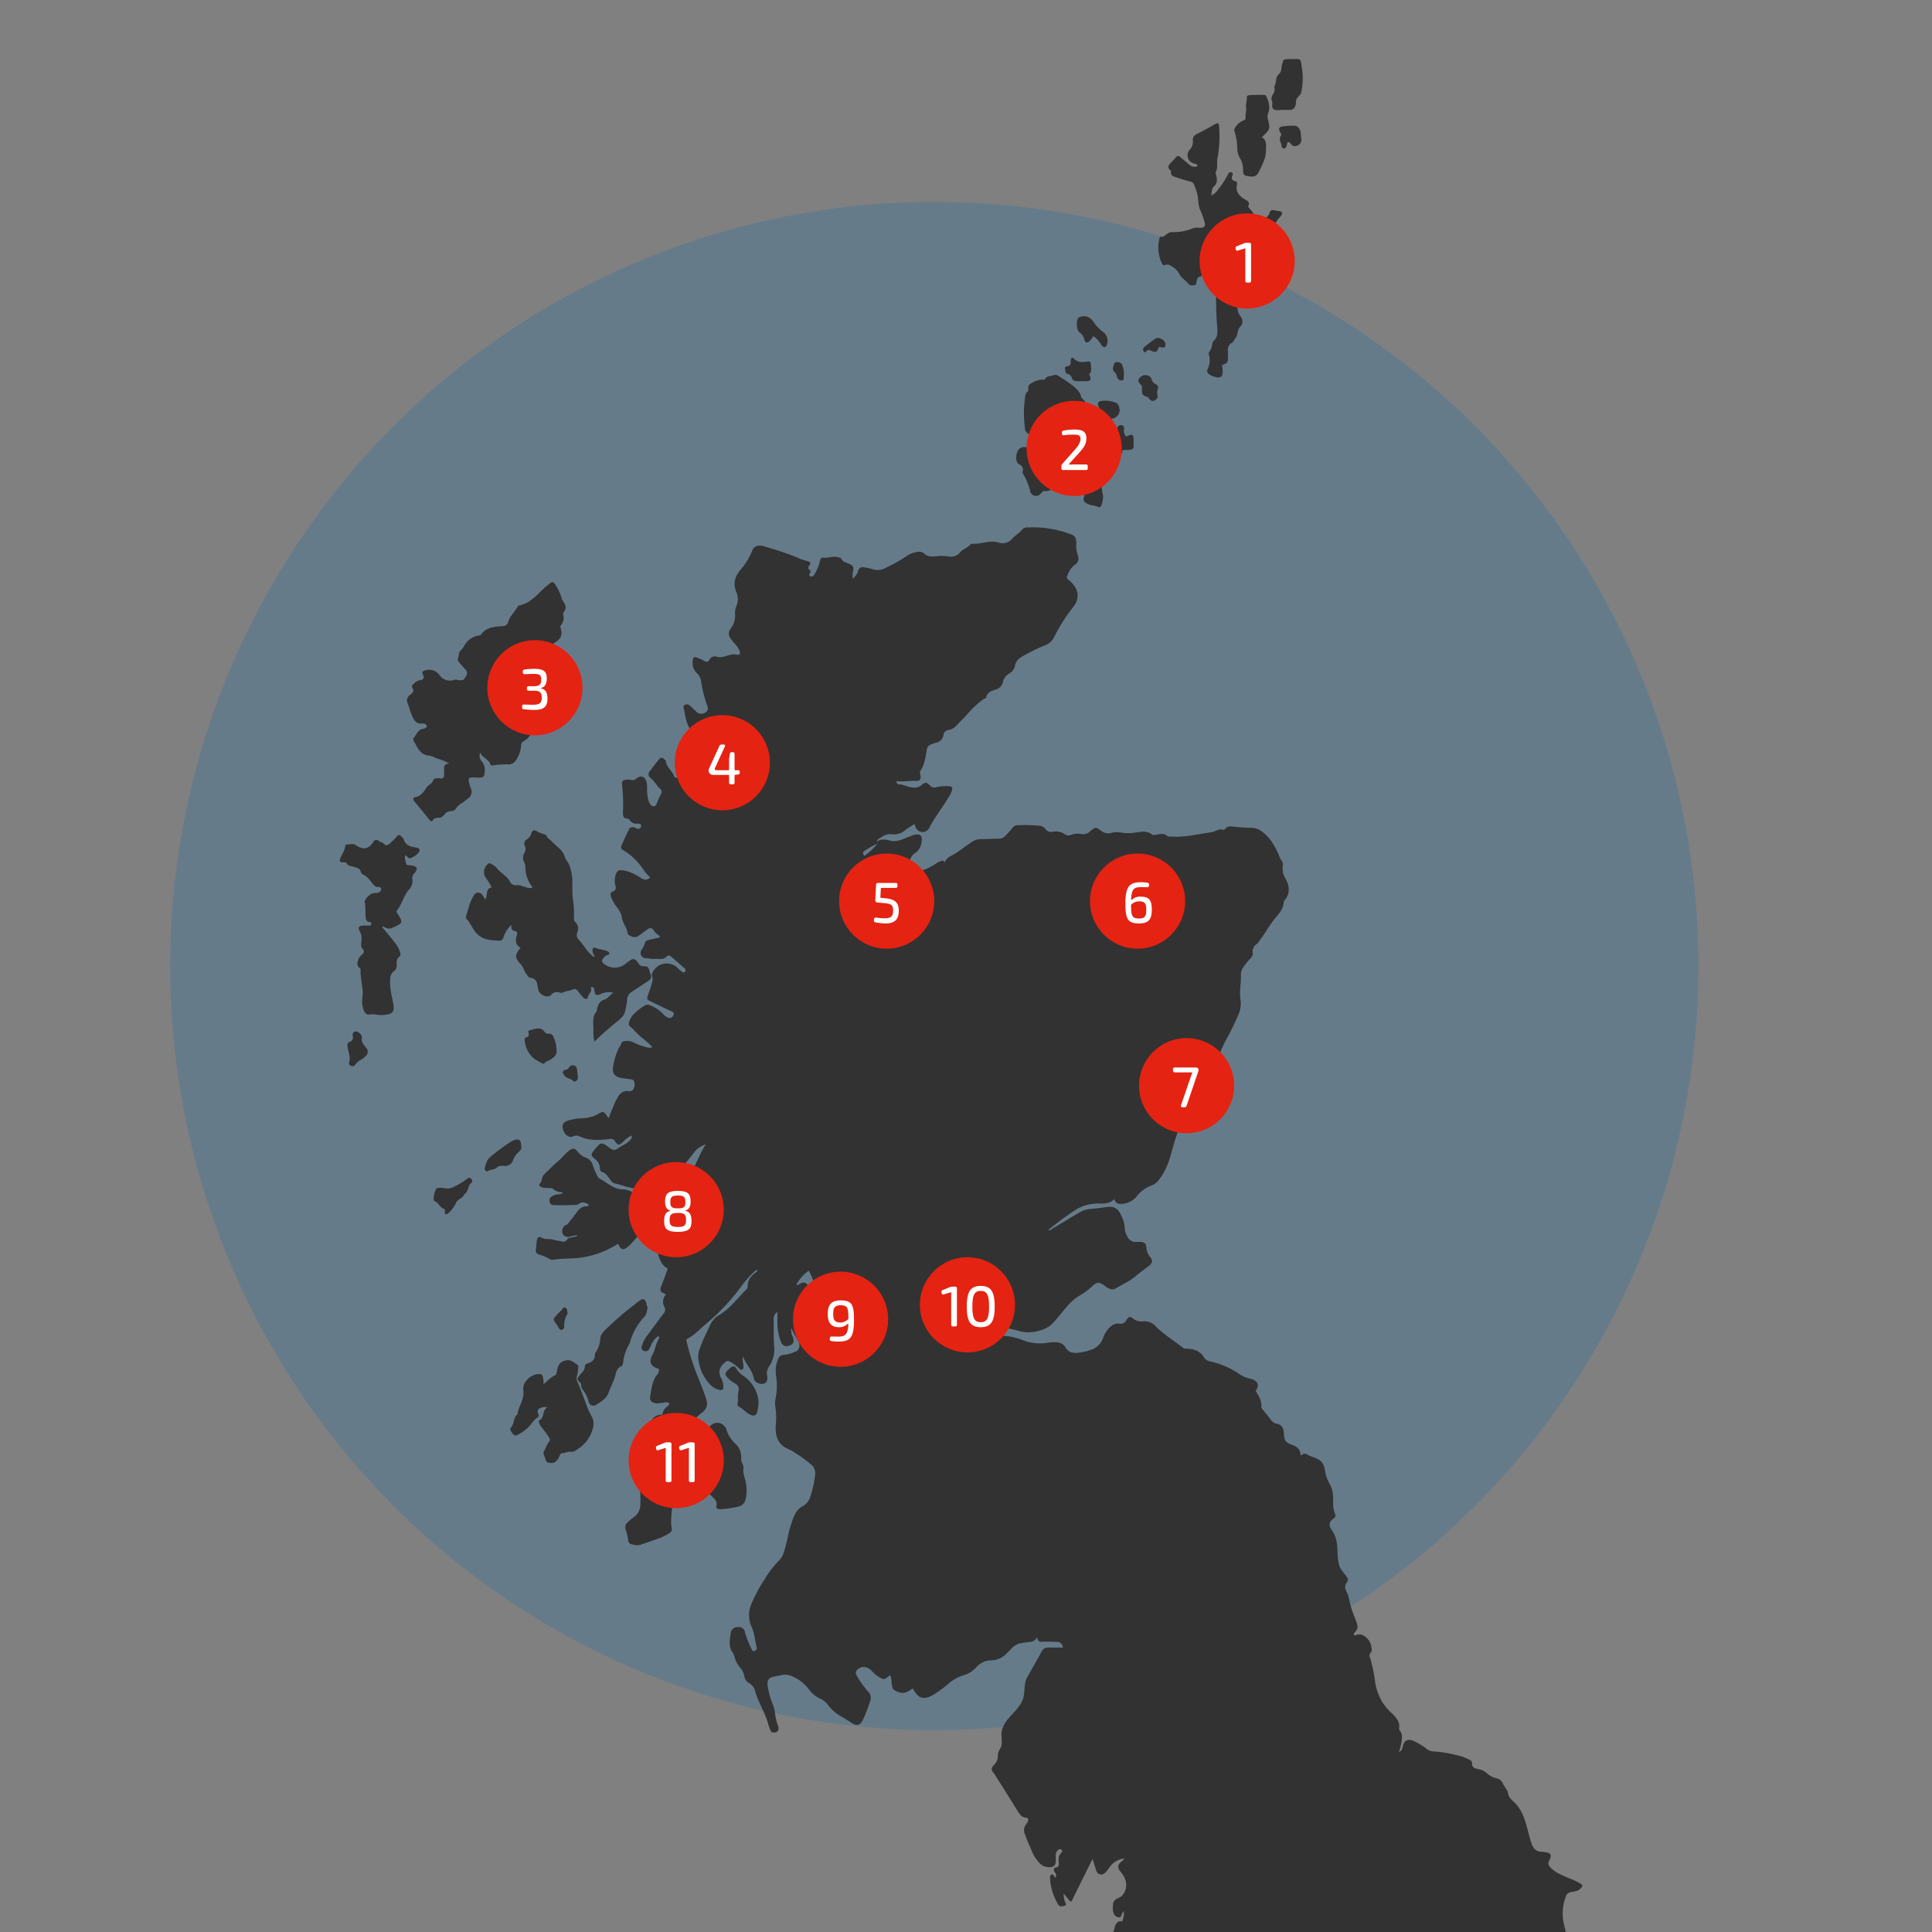 <svg xmlns="http://www.w3.org/2000/svg" xmlns:xlink="http://www.w3.org/1999/xlink" width="670" height="670" viewBox="0 0 670 670">
  <rect x="0" y="0" width="670" height="670" fill="#808080" stroke="none"/>
  <defs>
    <clipPath id="clip-path">
      <rect id="Rectangle_830" data-name="Rectangle 830" width="670" height="670" transform="translate(116 4770)" fill="#323232"/>
    </clipPath>
    <clipPath id="clip-path-2">
      <rect id="Rectangle_829" data-name="Rectangle 829" width="454.183" height="716.589" fill="#323232"/>
    </clipPath>
  </defs>
  <g id="Group_1698" data-name="Group 1698" transform="translate(-116 -4740)">
    <circle id="gettyimages-600688124-170667a" cx="265" cy="265" r="265" transform="translate(175 4810)" fill="#0069b4" opacity="0.2"/>
    <g id="Mask_Group_7" data-name="Mask Group 7" transform="translate(0 -30)" clip-path="url(#clip-path)">
      <g id="Group_1628" data-name="Group 1628" transform="translate(233.817 4790.464)">
        <g id="Group_1630" data-name="Group 1630" clip-path="url(#clip-path-2)">
          <path id="Path_1755" data-name="Path 1755" d="M9.623,427.262a6.8,6.8,0,0,1-1.45,1.208,5.415,5.415,0,0,0-2.094,1.691,1.2,1.2,0,0,1-1.45.564,1.174,1.174,0,0,1-.725-1.45c.564-1.772-.242-3.221-.483-4.752-.161-1.047-.4-1.933.966-2.336a1.316,1.316,0,0,0,.805-1.53c-.161-.966-.161-1.691.966-1.933.725-.161,2.013.966,2.175,1.852v.242c-.322,1.45.564,2.416,1.369,3.463a1.947,1.947,0,0,1-.081,2.98" transform="translate(-0.641 -81.489)" fill="#323232" fill-rule="evenodd"/>
          <path id="Path_1756" data-name="Path 1756" d="M27.264,340.342a6.435,6.435,0,0,1-2.577,1.772c-.805.483-1.128-.564-1.933-.966-.4,1.128.081,1.933.242,2.819a.774.774,0,0,0,.725.644,4.592,4.592,0,0,1,1.047.081c2.175.4,2.5.966,1.128,2.738a2.362,2.362,0,0,0-.725,1.933,4.425,4.425,0,0,1-1.289,3.866c-1.772,2.175-2.336,4.913-4.027,7.087-.4.564.081.886.322,1.289,1.772,2.9,1.691,3.06-1.289,4.43-1.852.805-1.852.805-4.027-.242-.242.564.242.725.483,1.047,1.45,1.772,2.98,3.544,4.349,5.4a9.841,9.841,0,0,1,1.128,2.255c.242.564.4,1.369-.081,1.772-1.128.886-1.047,2.013-.966,3.221a2.278,2.278,0,0,1-1.047,1.933,3.217,3.217,0,0,0-1.208,2.658c-.322,3.141.644,6.121,1.128,9.1.322,1.933-.322,2.98-2.255,3.222a10.429,10.429,0,0,1-3.544.081,6.466,6.466,0,0,0-2.5-.081c-.966.242-1.691-.564-2.094-1.611a9.816,9.816,0,0,1-.322-4.832c.242-1.933-.322-3.866-.483-5.879-.081-.805-.242-1.691-.242-2.5,0-.483.161-1.047-.322-1.369a1.521,1.521,0,0,1-.725-1.611,4.266,4.266,0,0,1,1.208-2.658c.805-.725,1.53-1.289.4-2.5-.483-.483-.322-1.772-.242-2.658a5.034,5.034,0,0,0-.564-3.222c-.805-1.289-.322-1.933,1.208-2.013h1.933c.322,0,.725,0,.805-.483.081-.4-.081-.725-.483-.725-1.289-.081-1.369-1.047-1.45-1.933-.161-1.691.081-3.383-.322-4.993-.161-.966,1.933-2.98,3.141-3.141.644-.081,1.45.081,2.013-.4.322-.242.564-.483.564-.805,0-.483-.322-.966-.725-.886-1.53.161-2.013-.966-2.819-1.852a7.4,7.4,0,0,0-2.738-2.5,1.282,1.282,0,0,1-.725-.725c-.242-1.369-1.369-1.611-2.5-1.933-.886-.242-1.933-.161-2.5-1.289-.242-.4-.886-.242-1.369-.242-1.047-.161-1.208-.4-.805-1.369.564-1.45,1.53-2.658,1.691-4.269a.706.706,0,0,1,.483-.564c1.128,0,2.336-.483,3.383.322,2.255,1.53,4.188,1.369,5.718-.966.725-1.208,1.289-1.208,2.255-.483a3.485,3.485,0,0,0,.966.4c.564.242.886,1.047,1.611.966s1.208-.725,1.691-1.208a12.279,12.279,0,0,0,1.772-1.772c.644-.805,1.128-.564,1.691,0,.242.322.644.644.725.966.725,2.094,2.336,2.577,4.269,2.819,1.369.322,1.611.805.805,1.852" transform="translate(0 -65.039)" fill="#323232" fill-rule="evenodd"/>
          <path id="Path_1757" data-name="Path 1757" d="M53.659,483.35c-1.45,1.047-1.047,3.141-2.577,4.107-.081,0-.081.161-.081.161-.564,1.289-2.336,1.611-2.738,2.738a11.57,11.57,0,0,1-2.255,3.222,3.154,3.154,0,0,1-.805.644c-.564.322-.966.242-.886-.564.081-.564.081-1.047-.4-1.208-1.369-.4-1.691-2.013-2.98-2.5-.564-.242-.483-.805-.483-1.289a8.082,8.082,0,0,1,.725-2.819c.322-.886,1.208-.483,2.013-.644.4.081.966.161,1.53.242a4.818,4.818,0,0,0,2.738-.564,25.841,25.841,0,0,0,4.752-2.9.908.908,0,0,1,1.289.161c.322.4.483.966.161,1.208" transform="translate(-7.872 -93.764)" fill="#323232" fill-rule="evenodd"/>
          <path id="Path_1758" data-name="Path 1758" d="M74.2,469.579a7.55,7.55,0,0,0-1.852,2.577,3.033,3.033,0,0,1-3.383,2.255,3.143,3.143,0,0,0-2.577.725c-.805.725-2.013.4-2.9,1.128-.4.322-1.289-.483-1.047-1.128.4-1.289.564-2.658,1.772-3.7a67.672,67.672,0,0,1,7.248-5.4c.242-.161.483-.242.725-.4,2.013-.886,2.9-.322,2.9,2.013.242.886-.322,1.369-.886,1.933" transform="translate(-12.144 -90.544)" fill="#323232" fill-rule="evenodd"/>
          <path id="Path_1759" data-name="Path 1759" d="M88.344,428.383c-.564.4-1.369.4-1.772,1.047-.242.4-.564.322-.886.081a20.931,20.931,0,0,1-2.9-1.691,9.265,9.265,0,0,1-3.141-6.121c-.081-.564,0-1.047.564-1.208.886-.242.966-.805.725-1.611-.161-.483.161-.805.644-.886,1.691-.322,3.544-1.369,4.993.644a1.465,1.465,0,0,0,1.289.644c1.289-.161,1.691.725,2.013,1.691a11.423,11.423,0,0,1,.805,3.785c.242,2.175-1.128,2.819-2.336,3.624" transform="translate(-15.495 -81.24)" fill="#323232" fill-rule="evenodd"/>
          <path id="Path_1760" data-name="Path 1760" d="M96.9,539.868a7.248,7.248,0,0,0-1.128,4.268,1.126,1.126,0,0,1-.966,1.208c-.564.08-.805-.483-1.047-.886a11.279,11.279,0,0,0-.805-1.289c-1.047-1.369-1.128-1.45,0-2.738.644-.805,1.45-1.45,2.175-2.255.242-.322.4-.805.966-.564a1.162,1.162,0,0,1,.725.966,1.773,1.773,0,0,0,.081.644.882.882,0,0,1,0,.644" transform="translate(-17.932 -104.617)" fill="#323232" fill-rule="evenodd"/>
          <path id="Path_1761" data-name="Path 1761" d="M86.38,253.985a11.986,11.986,0,0,1-2.738,5.074,10.214,10.214,0,0,1-3.141,2.094,1.455,1.455,0,0,1-1.772-.161,4.94,4.94,0,0,0-4.107-1.45c-.4,0-.805-.081-1.53-.161a7.287,7.287,0,0,1-.322,5.557c-.564,1.53-1.128,2.013-2.658,1.611a1.581,1.581,0,0,0-2.175.966c-.4.805-1.45.966-2.416,1.691a11.042,11.042,0,0,0,4.027-.081c1.852-.242,2.013,0,2.9,1.53a5.387,5.387,0,0,1,.322,5.4c-.725,1.691-1.45,3.383-3.222,4.268a1.846,1.846,0,0,0-1.047,1.852,9.845,9.845,0,0,1-1.933,5.074,2.843,2.843,0,0,1-2.094,1.208,31.262,31.262,0,0,0-5.477.322c-.4.081-1.047.081-1.128-.322-.564-1.933-2.658-2.094-3.544-4.107a3,3,0,0,0,.725,3.222,5.117,5.117,0,0,1,.886,3.544c-.161,1.611-.4,1.933-2.013,1.933-.644,0-1.289-.081-1.852-.081-1.852.081-1.933.322-1.53,2.013a11.405,11.405,0,0,0,.564,1.772,2.793,2.793,0,0,1-.966,3.544c-.725.564-1.45,1.128-2.175,1.611a5.507,5.507,0,0,0-2.013,1.852c-.725,1.289-2.255.644-3.141,1.289-.886.564-1.369,1.933-2.738,1.933-.886,0-1.611,0-2.175.886-.322.483-.725.322-1.047-.081-1.852-2.255-3.624-4.43-5.477-6.685-.483-.644-.161-1.208.483-1.289,1.933-.322,2.9-1.852,3.866-3.3.644-.966,1.933-1.289,2.336-2.577.161-.644,1.45-.805,2.255-.644,1.289.242,1.45-.322,1.53-1.289v-1.45c0-1.047-.242-2.255,1.772-2.416-1.852-1.128-3.463-1.369-4.913-2.013a7.68,7.68,0,0,0-2.175-.725c-3.06-.242-3.946-2.819-5.154-4.993-.242-.4-.4-.886-.081-1.208,1.047-1.047,1.369-2.819,3.222-3.06a1.913,1.913,0,0,0,1.369-.805,1.314,1.314,0,0,0-1.45-1.047c-2.658.322-3.3-1.691-4.027-3.463-.483-1.128-.725-2.416-1.208-3.544a2.2,2.2,0,0,1,.725-2.819c.805-.644,1.772-1.369.886-2.577a.886.886,0,0,1,.242-1.128,4.468,4.468,0,0,1,1.852-1.369c.564-.161,1.369-.081,1.691-.644.4-.564-.081-1.208-.242-1.772-.161-.644.242-.886.725-1.047a4.5,4.5,0,0,1,4.993,1.289,4.321,4.321,0,0,0,5.235,1.933,3.005,3.005,0,0,1,1.45.081c1.772.161,1.933,0,2.738-1.53a1.6,1.6,0,0,0-.242-2.094l-1.691-1.933c-.564-.564-1.208-1.289-.886-2.013.322-.966.161-2.094.966-2.819a5.258,5.258,0,0,0,1.047-1.289,6.949,6.949,0,0,1,5.154-3.785c.242-.081.564,0,.725-.242,1.772-2.577,4.51-2.819,7.248-2.98,1.208-.081,1.852-.242,2.255-1.53.564-2.013,2.336-3.463,3.3-5.316a.755.755,0,0,1,.725-.4c3.222-.725,5.4-2.98,7.571-5.154a30.508,30.508,0,0,1,3.06-2.577c.644-.483,1.128-.4,1.53.322a19.964,19.964,0,0,1,2.175,4.349A5.5,5.5,0,0,0,83.158,232c.886,1.208,1.208,2.336.161,3.624a1.36,1.36,0,0,0-.242.805,3.858,3.858,0,0,1-.725,3.785c-.4.483-.081,1.047.081,1.611a3.565,3.565,0,0,1-1.53,3.946,7.767,7.767,0,0,0-3.383,4.671,2.842,2.842,0,0,1-.644,1.047c-.483.805-1.047,1.691-1.53,2.577-.322.564-.966,1.45-.4,1.852.725.564,1.369,1.45,2.577,1.208a6.511,6.511,0,0,0,1.772-.564l4.349-2.9c.4-.242.805-.564,1.208-.805.483-.161,1.128-.4,1.611.161.4,0,.081.564-.081.966" transform="translate(-5.639 -43.838)" fill="#323232" fill-rule="evenodd"/>
          <path id="Path_1762" data-name="Path 1762" d="M101.286,437.358a1.407,1.407,0,0,1-.725,1.45c-.564.322-.886-.081-1.289-.4-.805-.644-1.933-.564-2.658-1.53-.886-1.208-.805-1.772.725-2.094.644-.161.725-.564.966-.886a1.458,1.458,0,0,1,1.691-.483,1.283,1.283,0,0,1,.966,1.208c.081.725.161,1.369.242,2.094,0,.242.081.483.081.644" transform="translate(-18.692 -84.336)" fill="#323232" fill-rule="evenodd"/>
          <path id="Path_1763" data-name="Path 1763" d="M102.132,583.756a12.046,12.046,0,0,1-5.4,7.409,3.311,3.311,0,0,1-2.5.886c-.966-.161-1.691.483-2.658.483s-1.047,1.208-1.45,1.852c-.966,1.369-1.691,1.772-3.3,1.45-.322-.081-.725-.161-.886-.483-.322-.725-.483-1.45-.805-2.174-.483-.886.081-1.369.4-2.094a14.732,14.732,0,0,1,1.45-2.738c.4-.483.081-.966-.161-1.369-.725-1.128-1.53-2.175-2.336-3.221a4.11,4.11,0,0,1-.966-1.611c-.081-.322-.4-.805-.081-.966,1.933-.886.966-3.383,2.819-4.51a2.707,2.707,0,0,0-2.175.161c-.966.322-1.45.805-.966,1.933.242.564.322,1.128-.322,1.45a9.169,9.169,0,0,0-2.255,2.416,14.417,14.417,0,0,1-4.269,3.383c-.564.322-1.289.644-1.852-.081s-1.369-1.611-.644-2.416c1.128-1.289.644-3.383,2.175-4.43.322-2.9,2.5-5.235,2.013-8.456-.4-2.738,2.738-5.638,5.557-5.557a1.21,1.21,0,0,1,1.208.886,9.06,9.06,0,0,1,.242,2.658c1.45-1.128,2.416-2.416,3.946-3.06.644-.242.644-1.369.805-2.094.483-2.013,1.369-2.819,3.222-3.141,1.45-.242,2.416.644,3.463,1.289.966.564.564,1.611.483,2.5a5.207,5.207,0,0,1-.322,1.611,3.219,3.219,0,0,0,.322,2.416c1.047,2.416,1.933,4.913,2.9,7.409a25.356,25.356,0,0,0,2.175,4.752,5.669,5.669,0,0,1,.161,3.463" transform="translate(-14.303 -109.041)" fill="#323232" fill-rule="evenodd"/>
          <path id="Path_1764" data-name="Path 1764" d="M126.691,536.92c-.242,1.289-.322,2.5-1.369,3.463a20.913,20.913,0,0,0-4.591,8.134,4.1,4.1,0,0,1-.564,1.369,15.723,15.723,0,0,0-1.933,5.96c-.081.564-.161,1.208-.725,1.45-1.53.725-1.772,2.174-2.094,3.544a3.068,3.068,0,0,1-.242.805c-.725,1.691-1.45,3.3-2.094,4.993-.805,2.013-2.658,2.98-4.269,4.027a1.665,1.665,0,0,1-2.577-1.208,12.015,12.015,0,0,0-1.933-3.946,2.241,2.241,0,0,1-.644-1.691c.081-.4-.161-.644-.4-.886-1.047-1.208-1.047-1.369-.242-2.416s1.933-1.772,1.933-3.3c0-.564.644-.886,1.208-1.047,1.369-.483,2.336-1.289,2.255-2.9a2.024,2.024,0,0,1,.483-1.128,9.216,9.216,0,0,0,1.369-4.107c0-1.933,1.45-3.06,2.658-4.268a108.749,108.749,0,0,1,9.262-7.893,18.907,18.907,0,0,1,2.013-1.53c.966-.644,1.53-.4,1.933.644a4,4,0,0,1,.242,1.047,3.925,3.925,0,0,1,.322.886" transform="translate(-19.936 -103.924)" fill="#323232" fill-rule="evenodd"/>
          <path id="Path_1765" data-name="Path 1765" d="M120.207,499.189a21.95,21.95,0,0,0-1.852,2.013,19.253,19.253,0,0,1-1.772,1.852c-1.852,1.53-2.577,1.369-3.624-.886a32.326,32.326,0,0,1-12.4,4.752c-3.383.564-6.765.242-10.067.805a1.658,1.658,0,0,1-1.208-.242,17.869,17.869,0,0,0-3.866-1.611,1.355,1.355,0,0,1-.966-1.611c.161-1.047.161-2.094.322-3.141.242-1.289.725-1.611,1.852-.966,1.208.644,2.5.242,3.7.564.966.322,2.094.4,3.06.644a1.533,1.533,0,0,0,1.852-.564c.483-.886,1.45-.644,2.255-.966.483-.161,1.128,0,1.289-.725-.805.322-1.611.322-2.416.564a2.06,2.06,0,0,1-2.658-1.047,2.42,2.42,0,0,1,1.208-2.98c.725-.242.886-.805,1.289-1.289A33.755,33.755,0,0,0,98.3,491.7c.966-1.369,2.013-2.577,3.866-2.5.242,0,.483-.242.644-.644-1.128-.644-2.255-1.128-3.544-.161a2.048,2.048,0,0,1-1.369.322c-2.094.081-4.188.161-6.363.081-.966,0-2.094.081-2.336-1.208-.242-1.208.483-1.933,2.094-2.416.805-.242,1.691.081,2.416-.564a.609.609,0,0,1,.081-.322,4.452,4.452,0,0,1-3.383-1.128c-.4-.4-1.45-.242-2.255-.322a4.725,4.725,0,0,1-1.852-.322c-.564-.322-.966-.725-.4-1.289.483-.4.483-.966.644-1.53a3.379,3.379,0,0,1,.725-1.53c1.611-1.53,3.141-3.141,4.832-4.591,1.369-1.128,2.416-2.577,3.785-3.624,1.289-.966,2.013-1.047,2.98.242a6.912,6.912,0,0,0,3.06,2.175,3.833,3.833,0,0,1,2.255,2.577,25.49,25.49,0,0,0,1.772,4.027c.322.644.966.805,1.53,1.128,2.255,1.369,4.269,3.221,7.248,3.221a7.132,7.132,0,0,1,4.832,2.255,22.39,22.39,0,0,0,3.383,3.383,1.674,1.674,0,0,1,.644,1.289c.161,3.383-.564,6.524-3.383,8.94" transform="translate(-16.432 -91.321)" fill="#323232" fill-rule="evenodd"/>
          <path id="Path_1766" data-name="Path 1766" d="M116.93,384.81c-1.611,1.047-3.3,2.175-4.913,3.222a3.361,3.361,0,0,0-1.772,2.9,8.032,8.032,0,0,1-.161,1.289c-.725,4.107-.725,4.107-3.946,6.765a88.482,88.482,0,0,0-7.248,6.443,15.168,15.168,0,0,1-.322-4.188c0-2.094-.564-4.349,1.047-6.282.161-.161.081-.564.161-.805.4-1.45.805-2.738,2.5-3.3,1.208-.322,1.852-1.45,3.141-2.416a6.648,6.648,0,0,0-4.027.322c-1.852.886-2.255.644-2.577-1.369a.767.767,0,0,0-.161-.564.662.662,0,0,0-.483-.322.394.394,0,0,0-.483.483c.483,1.289-1.047,1.852-1.047,3.06,0,.725-1.047.644-1.53.161a22.122,22.122,0,0,1-1.772-2.094c-.564-.805-1.047-1.208-2.094-.725-.966.483-2.175.4-3.222.966a1.531,1.531,0,0,1-1.047.081,2.693,2.693,0,0,0-3.141.805c-1.289,1.289-4.188-.161-4.43-2.013-.081-.564-.242-1.128-.322-1.611a2.511,2.511,0,0,0-2.336-2.336c-.725-.081-.966-.725-1.369-1.208-.886-1.047-1.047-2.416-1.852-3.3-2.336-2.5-2.336-3.3-.242-5.96-1.852-.966-1.852-2.577-1.289-4.268.242-.725.161-1.369-.564-1.45-1.289-.242-1.45-1.047-1.289-2.174A9.5,9.5,0,0,0,67.4,369.1a1.518,1.518,0,0,1-1.852,1.289c-2.658-.161-5.316-.242-7.41-2.416-1.53-1.53-2.094-3.624-3.624-5.154-.161-.161-.161-.564-.161-.805.805-2.5,1.289-5.074,2.738-7.329a1.672,1.672,0,0,1,2.819-.322,11.555,11.555,0,0,1,1.128,1.772c.966-1.53,0-3.785,2.175-4.188-.564-1.611-1.691-2.738-2.416-4.107a3.706,3.706,0,0,1,1.369-4.188.832.832,0,0,1,.966.161,5.3,5.3,0,0,1,1.852,1.369c1.369,1.772,3.463,2.658,4.591,4.671a2.169,2.169,0,0,0,2.416,1.289,3.5,3.5,0,0,1,2.013.4c1.047.242,2.094.805,3.222.564,0-.161.161-.322.081-.4a10.992,10.992,0,0,1-2.336-6.6,4.366,4.366,0,0,0-.483-2.013,3.415,3.415,0,0,1,.081-3.06,2.6,2.6,0,0,0,.242-2.416,1.683,1.683,0,0,1,.644-2.336,3.736,3.736,0,0,0,1.611-2.174c.161-.966.966-1.128,1.772-.725a10.318,10.318,0,0,0,2.738,1.128,1.28,1.28,0,0,1,.805.644c.242.805,1.047,1.047,1.53,1.611,1.611,1.852,3.946,2.98,4.671,5.477a6.083,6.083,0,0,0,1.047,1.852,9.061,9.061,0,0,1,1.128,2.9c.886,3.221.242,6.524.644,9.745a33.349,33.349,0,0,1,.4,6.926,1.537,1.537,0,0,0,.483,1.289,3.117,3.117,0,0,1,.725,3.463,2.357,2.357,0,0,0,.242,2.416c1.772,1.772,2.819,4.027,4.752,5.638.242.161.4.483.966.483-.242-.805-.886-1.45-.725-2.416.081-.483.322-.966.805-.725,1.369.644,2.9.644,4.269,1.208.322.161.725.322.725.644.081.564-.4.644-.805.805a1.307,1.307,0,0,0-.725.4c-1.289,1.369-1.369,1.933.161,2.9a5.923,5.923,0,0,0,7.168-.483c.081-.081.242-.161.322-.242,2.336-1.772,2.577-1.772,4.269.564.4.564.805.564,1.369.644,1.691.081,1.852.242,2.255,1.852.805,2.255.725,2.5-1.128,3.7" transform="translate(-10.578 -64.647)" fill="#323232" fill-rule="evenodd"/>
          <path id="Path_1767" data-name="Path 1767" d="M170.636,613.806a3.28,3.28,0,0,1-2.577,2.5,31.922,31.922,0,0,1-6.282.886c-.886,0-1.53-.242-1.208-1.369a2.433,2.433,0,0,0-.805-2.255,20.709,20.709,0,0,0-3.141-2.819,2.445,2.445,0,0,1-1.047-3.06,7.943,7.943,0,0,0-1.047-6.846c-.242-.4-.564-.886-.4-1.369a2.48,2.48,0,0,0-.322-2.577c-.483-.644,0-1.208.4-1.691,1.369-1.53,1.772-3.7,3.3-5.074a1.869,1.869,0,0,0,.322-.805,3.183,3.183,0,0,1,5.557-.805,2.086,2.086,0,0,1,.564.886,10.823,10.823,0,0,0,3.141,5.074,6.194,6.194,0,0,1,2.013,5.074c-.161,1.369,1.208,2.577.725,3.785a10.476,10.476,0,0,0,.483,2.98,13.919,13.919,0,0,1,.322,7.49" transform="translate(-29.894 -114.286)" fill="#323232" fill-rule="evenodd"/>
          <path id="Path_1768" data-name="Path 1768" d="M177.178,578.4c-.322,1.53-.966,1.933-2.336,1.369-1.611-.725-2.658-2.174-4.269-2.98-.644-.322-.081-1.611-.161-2.255a13.45,13.45,0,0,1,.161-2.658c.322-1.772,0-2.416-1.53-3.221a8.409,8.409,0,0,1-2.255-1.852c-.886-.966-.886-1.45-.081-2.336a15.449,15.449,0,0,1,1.208-1.128c.725-.564,1.45-.564,1.933.322a7.879,7.879,0,0,0,2.819,2.819,12.007,12.007,0,0,1,4.913,8.859,13.9,13.9,0,0,1-.4,3.061" transform="translate(-32.329 -109.56)" fill="#323232" fill-rule="evenodd"/>
          <path id="Path_1769" data-name="Path 1769" d="M305.433,179.368c-1.047,1.45-2.013,3.222-4.268,2.98-.725-.081-1.047.644-1.53,1.047a2.068,2.068,0,0,1-3.463-.805,20.881,20.881,0,0,0-2.5-6.2c-.081-.161-.242-.4-.161-.564.322-1.289.081-2.013-1.289-2.819-1.369-.725-1.128-3.866,0-5.154a2.193,2.193,0,0,1,1.933-.725,4.289,4.289,0,0,1,1.933.483c.483.161,1.208.644,1.53.483,1.45-.564,2.094.322,2.738,1.208a10.362,10.362,0,0,0,3.222,2.658c.966.644,2.013,1.128,1.128,2.658-.322.564.161,1.208.564,1.691a2.251,2.251,0,0,1,.161,3.06" transform="translate(-56.69 -32.523)" fill="#323232" fill-rule="evenodd"/>
          <path id="Path_1770" data-name="Path 1770" d="M321.025,135.148c.322,1.128,0,1.53-1.128,1.611a11.855,11.855,0,0,1-1.691,0h-1.852c-.644-.081-1.369-.242-1.611-.805a2.144,2.144,0,0,0-1.691-1.772c-.725-.161-.644-1.208-.805-1.852-.161-.564.564-.725,1.047-.805,1.208-.242.886-1.208.966-2.013.161-.966.483-1.208,1.208-.483,1.289,1.208,2.658,1.208,4.269.966,1.208-.242,1.53,0,1.53,1.289,0,.966.4,1.933-.4,2.819-.4.322,0,.725.161,1.047" transform="translate(-60.765 -25.029)" fill="#323232" fill-rule="evenodd"/>
          <path id="Path_1771" data-name="Path 1771" d="M327.5,177.927a11.453,11.453,0,0,0-.483,7.329,7.314,7.314,0,0,1-.564,3.463c-.081.4-.483.886-.966.644-1.369-.644-2.98-.483-4.349-1.369-.644-.483-1.047-1.047-.805-1.772.644-2.094.242-4.188.322-6.282.081-2.336.242-2.658,2.416-3.383.483-.161.966-.161,1.128-.725.242-1.128,1.208-1.289,2.175-1.208.644.081,1.289,1.289,1.289,2.577-.081.242-.081.483-.161.725" transform="translate(-62.329 -33.982)" fill="#323232" fill-rule="evenodd"/>
          <path id="Path_1772" data-name="Path 1772" d="M327.909,120.316c-.161.483-.242,1.047-.805,1.128a1.329,1.329,0,0,1-1.208-.725,10.269,10.269,0,0,0-2.738-3.06,13.37,13.37,0,0,1-1.289,1.691c-.886.805-1.611.644-1.852-.483a4.6,4.6,0,0,0-1.852-2.658c-.966-.805-1.047-4.107-.161-4.993a4.022,4.022,0,0,1,3.222-.242,5.2,5.2,0,0,1,1.772,1.45,12.279,12.279,0,0,0,3.544,3.785,3.839,3.839,0,0,1,1.369,4.107" transform="translate(-61.769 -21.553)" fill="#323232" fill-rule="evenodd"/>
          <path id="Path_1773" data-name="Path 1773" d="M334.024,150.428a3.1,3.1,0,0,1-4.591,2.577c-.725-.4-1.369-.966-2.094-1.45-.322-.242-.564-.564-.4-.886.322-.725-.081-1.128-.322-1.691-.4-.966,0-1.611,1.047-1.772a10.112,10.112,0,0,1,4.913.564c1.208.4,1.289,1.691,1.45,2.658" transform="translate(-63.536 -28.631)" fill="#323232" fill-rule="evenodd"/>
          <path id="Path_1774" data-name="Path 1774" d="M336.006,136.888a1.648,1.648,0,0,1-1.691-1.45,2.507,2.507,0,0,0-.886-1.53c-.886-.725-.4-1.772-.161-2.658a1.152,1.152,0,0,1,1.369-.725,1.737,1.737,0,0,1,1.691,1.53,6.485,6.485,0,0,1,.4,2.658v.483c-.161.564.242,1.611-.725,1.691" transform="translate(-64.792 -25.4)" fill="#323232" fill-rule="evenodd"/>
          <path id="Path_1775" data-name="Path 1775" d="M332.659,159.221v.805c0,1.772-.081,1.852-1.933,2.013h-1.289c-.4,0-.644.081-.725.564-.4,2.094-2.336,3.06-3.624,4.51-.725.805-1.852.483-2.5-.564-.805-1.289-1.53-2.658-2.416-3.866-.4-.564-.483-1.208-1.289-1.45a1.7,1.7,0,0,1-1.047-1.45c-.322-1.289-.966-1.53-2.094-.966a5.228,5.228,0,0,0-1.53,1.45c-.483.564-.886,1.128-1.772.805a.508.508,0,0,0-.725.161c-.966,1.53-2.577,1.047-4.027,1.208-.564,0-.966-.081-1.45.4a1.6,1.6,0,0,1-2.819-.483c-.644-1.53-2.094-2.658-2.094-4.51,0-.483-.564-.483-.966-.564-1.208-.242-2.336-.4-3.544-.644a2.177,2.177,0,0,1-1.852-2.175,37.835,37.835,0,0,1,.081-10.873,2.318,2.318,0,0,1,.725-1.691.662.662,0,0,0,.322-.483c.081-.805-.242-1.691.725-2.255a8.069,8.069,0,0,1,4.269-1.53c.242,0,.644.161.805-.081.564-1.369,1.852-.966,2.819-1.369a1.824,1.824,0,0,1,1.933.242,49.494,49.494,0,0,1,4.993,3.383c1.208,1.047,2.5,2.094,2.819,3.785.081.564.725.805,1.047,1.289.966,1.45,1.047,1.611-.161,2.819-.725.725-1.53,1.45-2.336,2.175a4.974,4.974,0,0,0-1.772,2.577c1.208-2.094,3.222-.886,4.752-1.128.322-.081.564.4.644.725.161,1.047.966,1.289,1.852,1.369.242,0,.725-.081.805.081.805,1.289,2.013,1.289,3.3,1.208.564,0,.966.483,1.289.966a17.428,17.428,0,0,1,1.933,2.819,4.284,4.284,0,0,0,1.691,2.094,1.563,1.563,0,0,0-.161-2.416c-.886-.805-.805-3.383-.081-4.269a1.227,1.227,0,0,1,1.369-.4.969.969,0,0,1,.725,1.128,3.1,3.1,0,0,0,.644,2.738c2.577-.966,2.577-.966,2.658,1.852" transform="translate(-57.337 -26.471)" fill="#323232" fill-rule="evenodd"/>
          <path id="Path_1776" data-name="Path 1776" d="M350.544,143.055c.242.886-.322,1.45-1.047,1.852-.644.4-1.208.081-1.691-.4-.322-.322-.564-.805-.886-.886-1.933-.322-1.852-1.691-1.772-3.141a1.321,1.321,0,0,0-.483-1.128c-.644-.564-1.047-1.208-.564-2.013a2.634,2.634,0,0,1,2.336-1.208,2.048,2.048,0,0,1,2.013,1.289,2.542,2.542,0,0,0,1.53,1.852,1.341,1.341,0,0,1,.644,1.772,2.893,2.893,0,0,0-.081,2.013" transform="translate(-66.927 -26.493)" fill="#323232" fill-rule="evenodd"/>
          <path id="Path_1777" data-name="Path 1777" d="M353.674,122.3c.081,1.128-.644,1.289-1.53,1.047-.564-.242-.886,0-1.047.564-.322,1.289-1.208,1.128-2.175.725-.644-.322-1.289-.644-1.852.081-.242.322-.644.483-.886.161a1.081,1.081,0,0,1-.161-1.208,2.135,2.135,0,0,1,.4-.483c1.208-.966,2.416-1.933,3.7-2.819,1.208-.805,3.463.4,3.544,1.933" transform="translate(-67.319 -23.376)" fill="#323232" fill-rule="evenodd"/>
          <path id="Path_1778" data-name="Path 1778" d="M388.379,84.9c-1.208.966-1.047,2.175-.886,3.383v.4c-.081.564-.322.886-.886.886a1,1,0,0,1-1.128-.805,5.131,5.131,0,0,0-1.208-3.222c-.483-.483.483-1.208-.322-1.933-.081,2.175-1.45,3.222-2.819,4.43-1.45,1.289-1.611,4.591-.4,6.2,1.047,1.369,1.369,2.738.161,3.946-1.128,1.208-.725,2.98-1.772,4.188-.4.483-.644,1.128-1.128,1.45a2.813,2.813,0,0,0-1.369,2.98,11.855,11.855,0,0,1,0,1.691c0,2.255,0,2.255-2.094,3.06a8.848,8.848,0,0,1,.242,2.9c-.161,1.047-.644,1.369-1.772,1.369a7.054,7.054,0,0,1-2.9-1.128,1.37,1.37,0,0,1-.483-1.852,6.917,6.917,0,0,0,.4-4.913.989.989,0,0,1,.161-.966,6.316,6.316,0,0,0,1.047-2.9,3.366,3.366,0,0,1,.322-.805c1.933-1.611,1.369-3.785,1.289-5.879a113.27,113.27,0,0,1-.242-12.806c.081-1.45-1.53-2.577-.644-3.785s.805-2.5,1.128-3.785c-1.208.966-2.9.564-4.107,1.611-.564.483-1.53.564-1.45,1.691a.678.678,0,0,1-.564.564c-.966.081-.886.886-1.208,1.53-.161.483.081,1.289-.644,1.369-.805.161-1.691.242-2.175-.4-.966-1.289-2.5-2.013-3.222-3.544a6.234,6.234,0,0,0-2.094-2.255c-.886-.564-1.611-1.208-2.819-.725-.564.242-.886-.161-1.128-.725a12.709,12.709,0,0,1-.725-8.779.562.562,0,0,1,.161-.322c1.611.4,2.255-1.53,3.946-1.611a17.547,17.547,0,0,0,7.571-1.369,4.607,4.607,0,0,1,2.094-.081c1.772-.081,2.255-.564,1.772-2.175a30.439,30.439,0,0,0-1.691-4.51,15.85,15.85,0,0,1-.483-2.819,15.778,15.778,0,0,0-1.691-5.96c-.322-.483-.886-.564-1.45-.725a37.373,37.373,0,0,1-4.269-1.289c-.966-.322-2.336-.483-2.013-2.175,0-.161-.242-.322-.4-.483-.886-.886-.483-1.611.242-2.336.564-.644,1.208-1.208,1.691-1.852a1.059,1.059,0,0,1,1.772-.161c.966.886,2.094,1.691,3.06,2.577a2.582,2.582,0,0,0,2.819.483c-.081-.886-.886-.725-1.369-.966a2.88,2.88,0,0,1-1.369-4.671,3.938,3.938,0,0,0,1.128-3.06,2.266,2.266,0,0,1,1.289-2.416c2.175-1.047,4.349-2.255,6.443-3.463,1.047-.564,1.289-.322,1.369.886A40.944,40.944,0,0,1,373,39.718c-.322,1.611.242,3.383-.644,4.993-.161.322.242.966.322,1.45.161,1.208.242,2.336-.805,3.3-.966.805-.805,2.013-1.047,3.3a6.854,6.854,0,0,0,2.5-2.255A32.225,32.225,0,0,0,376.54,45.6a3.263,3.263,0,0,1,.4-.725.856.856,0,0,1,.966-.161.6.6,0,0,1,.322.886c-.483,1.128-.4,1.852.966,2.175.564.081.644.644.564,1.208-.564,2.255.564,3.624,2.336,4.832.805.564,2.5.966,1.53,2.738-.081.081.322.4.483.644.242.322.564.644.805.966,1.128,1.53.886,2.175-.966,2.577a7.9,7.9,0,0,0-2.175.564,10.943,10.943,0,0,0,2.094,3.3c1.208,1.53,1.289,2.094-.081,3.383-1.128,1.047-1.772,2.577-3.3,3.222a1.285,1.285,0,0,0-.644,1.45c.242,1.128.161,2.175.483,3.3a44.226,44.226,0,0,0,1.691,5.557c.4.805.644,1.369,1.611.644s1.933.161,2.98.322a4.368,4.368,0,0,1,1.45.805.926.926,0,0,1,.322,1.611" transform="translate(-68.601 -5.385)" fill="#323232" fill-rule="evenodd"/>
          <path id="Path_1779" data-name="Path 1779" d="M394.74,30.087c1.53.966,1.53,2.5,1.45,3.785a13.3,13.3,0,0,1-.4,3.544,34.81,34.81,0,0,1-2.577,5.557c-1.128,1.128-2.416.805-3.785.564-1.208-.242-1.208-1.208-1.208-2.175a7.643,7.643,0,0,0-1.289-4.349,7.523,7.523,0,0,1-.725-3.222,19.8,19.8,0,0,0-.966-5.718,1.394,1.394,0,0,1,.322-1.369,5.656,5.656,0,0,1,2.5-2.255c.564-.161,1.128-.564,1.047-1.128-.161-1.289.4-2.5.161-3.7-.161-1.208.4-2.175.242-3.3-.081-.644.564-.725,1.047-.805,1.611-.081,3.222-.081,4.832-.081.4,0,.725.081.886.483.805,1.772,1.45,3.624.725,5.638a3.5,3.5,0,0,0-.242,2.013c.966,3.7.886,3.866-2.013,6.524" transform="translate(-74.962 -3.003)" fill="#323232" fill-rule="evenodd"/>
          <path id="Path_1780" data-name="Path 1780" d="M403.665,67.2a12.7,12.7,0,0,0-2.094,2.9c-.242.564-1.047.725-1.691.644-.242-.081-.483-.161-.805-.242-1.852-.483-2.013-1.208-.725-2.577.564-.564,1.289-.966,1.45-1.933.161-.805.966-1.128,1.852-.886a4.247,4.247,0,0,0,.966.242c1.611.081,1.933.564,1.047,1.852" transform="translate(-77.363 -12.656)" fill="#323232" fill-rule="evenodd"/>
          <path id="Path_1781" data-name="Path 1781" d="M411.064,35.494a1.841,1.841,0,0,1-2.577-.564,1.22,1.22,0,0,0-1.047-.564c-.161.564-.242.966-.4,1.45-.161.4-.322.805-.805.805-.483-.081-.886-.322-.886-.805-.081-1.208-1.128-2.336-.242-3.624.322-.483-.081-.886-.322-1.289-.564-1.128-.322-1.772.886-1.933a24.363,24.363,0,0,1,4.188-.242,2.1,2.1,0,0,1,1.772,1.289c.564,1.047.322,2.175.564,3.3a2.054,2.054,0,0,1-1.128,2.175" transform="translate(-78.722 -5.591)" fill="#323232" fill-rule="evenodd"/>
          <path id="Path_1782" data-name="Path 1782" d="M411.553,11.46c-.242,1.208-1.289,1.53-1.691,2.5-.322.966,0,2.013-.644,2.819a1.857,1.857,0,0,1-1.611.886h-2.738c-.805-.081-2.013.4-2.9-.242-.966-.644-.242-1.852-.564-2.738a2.422,2.422,0,0,1,.242-2.336,2.814,2.814,0,0,0,.483-2.738c.966-1.369.242-3.3,1.772-4.51.886-.725.644-2.094.966-3.141C405.352.1,405.271.1,407.2.023H408.9c2.336-.081,2.416-.081,2.738,2.336a23.105,23.105,0,0,1-.081,9.1" transform="translate(-78.083 0)" fill="#323232" fill-rule="evenodd"/>
          <path id="Path_1783" data-name="Path 1783" d="M231.655,337.929c-.161,0-.242.081-.4.161a.281.281,0,0,0,.161-.081.3.3,0,0,1,.242-.081" transform="translate(-45.006 -65.767)" fill="#323232"/>
          <path id="Path_1784" data-name="Path 1784" d="M472.786,755.016c-1.852-3.624-3.544-7.329-5.074-11.195-.725-1.852-1.369-3.7-1.933-5.638-.322-.966-.564-1.852-.886-2.819a3.71,3.71,0,0,0-1.289-1.852,38.094,38.094,0,0,0-4.591-3.463c-1.53-.966-3.221-1.53-4.671-2.5a11.643,11.643,0,0,1-1.691-1.772,9.75,9.75,0,0,0-2.255-1.45,28.153,28.153,0,0,1-4.671-2.9,32.2,32.2,0,0,1-4.671-4.107,10.292,10.292,0,0,1-2.98-5.4.481.481,0,0,0-.644-.322c-2.175.483-4.43.886-6.6,1.369a47.749,47.749,0,0,1-6.765,1.289c-2.738.161-5.477-1.53-8.134-1.691a16.909,16.909,0,0,1,2.416-1.208c.805-.242,1.772.322,2.577.564a22.845,22.845,0,0,0,2.5.483,16.123,16.123,0,0,0,4.832-.242,34.012,34.012,0,0,0,4.832-1.611c1.53-.483,3.383-.805,4.832,0,1.45.725,2.416,2.255,3.544,3.383,1.208,1.208,2.5,2.416,3.785,3.544,1.128.966,2.175,2.174,3.785,2.336,1.933.081,3.946-.322,5.879-.322,1.772,0,3.7.322,4.671,2.014.242.4.644.322.886,0a.541.541,0,0,0,.725-.644c-.644-2.98-2.336-5.557-3.866-8.215-1.772-2.98-3.544-5.879-5.4-8.859-3.3-5.4-7.248-10.953-8.618-17.235a16.719,16.719,0,0,1,.644-10.309v-.08a.079.079,0,0,1,.081-.081c.4-1.047,1.933-1.208,2.819-1.369a3.552,3.552,0,0,0,2.658-1.691.525.525,0,0,0-.161-.725c-2.336-1.611-5.154-2.336-7.651-3.624a10.929,10.929,0,0,1-3.3-2.416,1.73,1.73,0,0,1-.4-2.013,5.082,5.082,0,0,0,.644-1.852c0-.805-.564-.967-1.208-1.128a11.651,11.651,0,0,0-2.336-.322,3.384,3.384,0,0,1-2.094-.966,5.622,5.622,0,0,1-1.128-2.175c-.966-2.9-1.45-5.879-2.577-8.779a14.964,14.964,0,0,0-2.416-4.269c-1.047-1.289-2.98-2.416-3.06-4.188,0-.081-.081-.242-.081-.322a.3.3,0,0,0-.081-.242c-.483-.805-.966-1.611-1.45-2.336a4.049,4.049,0,0,0-1.289-1.772,13.6,13.6,0,0,0-1.933-.644,9.051,9.051,0,0,1-2.255-1.289,5.9,5.9,0,0,0-1.852-1.289c-.725-.322-1.53-.322-2.336-.644a1.552,1.552,0,0,1-1.208-1.53,1.317,1.317,0,0,0-.886-1.45,18.191,18.191,0,0,0-4.832-1.691c-1.691-.4-3.383-.725-5.154-.966-.886-.161-1.772-.161-2.738-.242a3.98,3.98,0,0,1-2.416-1.128,24.428,24.428,0,0,0-4.43-2.577c-1.369-.564-2.738-.322-3.3,1.128-.242.644-.322,1.289-.564,1.852a2.016,2.016,0,0,1-1.047.966,16.3,16.3,0,0,0,.725-2.658,9.662,9.662,0,0,0,.322-3.06,3.45,3.45,0,0,0-.4-1.289c-.081-.161-.242-.322-.322-.483l-.242-.242c-.081-.161,0-.322,0-.483a4.436,4.436,0,0,0-.644-3.06,12.663,12.663,0,0,0-2.416-2.658,22.246,22.246,0,0,1-2.5-2.98,18.949,18.949,0,0,1-2.738-7.168,52.806,52.806,0,0,0-1.611-8.054c.081-.161.081-.242-.081-.4a1.475,1.475,0,0,1,.161-1.933,2.149,2.149,0,0,0,.242-1.852,5.567,5.567,0,0,0-1.772-3.383,4.952,4.952,0,0,0-1.53-.966,2.894,2.894,0,0,0-2.013.081c-.4.081-.886.242-.805-.322a2.085,2.085,0,0,1,.564-.886,2.481,2.481,0,0,0,.725-1.611,7.234,7.234,0,0,0-.564-2.175c-.242-.805-.644-1.53-.886-2.336a23.867,23.867,0,0,1-1.369-4.671,20.158,20.158,0,0,0-.564-2.094,11.642,11.642,0,0,1-.886-2.094,2.877,2.877,0,0,1,.564-2.094c.322-.483.564-.886.242-1.45-.886-1.45-2.175-2.577-2.819-4.188a17.91,17.91,0,0,1-.644-5.477.3.3,0,0,0-.081-.242,12.7,12.7,0,0,0-1.369-5.96c-.564-.886-1.289-1.53-1.289-2.658a2.434,2.434,0,0,1,.4-1.289,4.239,4.239,0,0,1,1.128-.966c.886-.725.242-1.611,0-2.5a12.631,12.631,0,0,1-.322-3.463,15.95,15.95,0,0,0-.242-3.383,10.763,10.763,0,0,0-1.289-3.141,11.3,11.3,0,0,1-1.128-3.141,12.741,12.741,0,0,0-.725-2.9c-.886-1.933-2.819-2.336-4.591-3.06-.805-.322-1.691-1.128-2.577-.644-.081.081-.322.4-.483.4-.322.081-.322-.483-.322-.725a3.559,3.559,0,0,0-.483-1.289,4.584,4.584,0,0,0-2.336-1.53c-.886-.4-2.013-.725-2.5-1.772s-.242-2.336-.564-3.463a2.823,2.823,0,0,0-1.933-2.094,3.113,3.113,0,0,1-1.691-.644,8.094,8.094,0,0,1-1.289-1.53c-.886-1.128-1.852-2.255-2.738-3.383a7.15,7.15,0,0,0-.564-3.383,15.958,15.958,0,0,0-.886-1.611,3.325,3.325,0,0,0-.564-.886c1.53-1.933.725-3.624-1.691-4.188a10.948,10.948,0,0,1-3.866-1.611,28.491,28.491,0,0,0-10.148-4.43,3.044,3.044,0,0,1-2.094-1.289c-1.369-2.336-3.544-3.06-6.04-3.141-.483,0-.966.081-1.369-.322-3.141-2.5-6.6-4.591-9.423-7.41A5.182,5.182,0,0,0,297.374,477a4.508,4.508,0,0,1-3.7-1.047c-.805-.805-1.53-.483-2.174.564a2.173,2.173,0,0,1-2.416,1.289c-1.852-.242-3.06.805-4.107,2.094a9.182,9.182,0,0,0-1.53,2.738,6.761,6.761,0,0,1-4.51,4.349,20.728,20.728,0,0,1-3.866.886c-2.094.322-3.785-.081-4.832-2.013a3.384,3.384,0,0,0-2.658-1.53,10.381,10.381,0,0,0-2.738,0,16.852,16.852,0,0,1-8.94-.644,22.111,22.111,0,0,0-9.665-1.691,17.707,17.707,0,0,1-5.4-.966c-.644-.161-1.45-.242-1.53-1.208.322-.483.805-.161,1.128-.242a27.5,27.5,0,0,1,13.53.725,12.209,12.209,0,0,0,7.007,0,10.25,10.25,0,0,0,4.51-2.175c1.852-1.852,3.383-3.946,5.074-5.879A18.409,18.409,0,0,1,274.9,468.3a24.726,24.726,0,0,0,4.752-3.463c1.691-1.611,2.577-1.53,4.51,0,1.047.805,2.336,1.53,3.7.725,2.255-1.369,4.752-2.416,6.765-4.188,1.45-1.208,2.98-2.336,4.51-3.463,1.289-.966,1.611-1.933.644-3.141a5.748,5.748,0,0,1-1.369-3.383c-.081-1.369-.725-1.852-2.013-1.933h-1.289a3.156,3.156,0,0,1-3.383-2.013,6.026,6.026,0,0,1-.805-2.577,11.159,11.159,0,0,0-1.369-4.832c-1.047-2.255-2.416-2.98-4.832-2.658-1.772.242-3.624.483-5.4.644a8.958,8.958,0,0,0-3.624.966c-3.383,1.933-6.6,3.946-9.987,5.96a1.268,1.268,0,0,1-1.369.4c3.141-2.5,6.2-4.832,9.423-6.926a14.281,14.281,0,0,1,6.443-2.175c2.336-.322,4.993.564,7.087-1.611.483,1.691,1.611,1.772,2.9,1.611a7.176,7.176,0,0,0,4.752-2.416,11.309,11.309,0,0,1,5.316-3.946,5.707,5.707,0,0,0,2.738-2.255,23.035,23.035,0,0,0,2.98-5.557c1.289-3.624,2.013-7.49,3.463-11.034a11.288,11.288,0,0,0,.483-2.255c.4-1.772.886-3.383,2.5-4.591,1.933-1.45,3.624-3.141,5.4-4.671a9.5,9.5,0,0,0,2.9-5.074,6.365,6.365,0,0,1,2.9-4.349,1.382,1.382,0,0,0,.644-1.289,8.7,8.7,0,0,0-.161-2.5,6.063,6.063,0,0,1,.644-4.268c.4-.886.805-1.772,1.289-2.658a86.957,86.957,0,0,0,4.269-8.7,9.584,9.584,0,0,0,.805-4.752c-.564-2.98.161-6.04.081-9.02a4.291,4.291,0,0,1,.886-2.738,19.222,19.222,0,0,1,2.255-2.819,2.553,2.553,0,0,0,.966-2.013,3.088,3.088,0,0,1,1.45-3.221c.4-.242.644-.805.886-1.128,1.933-2.5,3.383-5.316,5.4-7.732,1.369-1.611,2.819-3.221,2.98-5.477a1.832,1.832,0,0,1,.483-.966c1.852-2.416,1.53-4.832.161-7.329a6.579,6.579,0,0,1-.966-4.43,2.3,2.3,0,0,0-.483-1.933,4.675,4.675,0,0,1-.805-1.691c-1.369-3.06-2.9-5.96-5.638-8.054a6.107,6.107,0,0,0-4.027-1.53c-1.772,0-3.624-.161-5.4-.322-1.289-.081-2.658-.564-3.7.805a.541.541,0,0,1-.564.242c-1.53-.564-2.658.564-4.027.805-4.671.644-9.262,1.852-14.014,1.53-.483-.081-1.047.161-1.45-.242-1.047-.966-2.255-.644-3.383-.483-.644.081-1.289.4-1.852,0-1.691-1.369-3.624-.966-5.477-.725a15.333,15.333,0,0,1-5.074.081,7.536,7.536,0,0,0-3.544.081,3.814,3.814,0,0,1-3.544-.725c-1.852-1.369-2.013-1.369-3.785.161a3.487,3.487,0,0,1-3.06.966,6.518,6.518,0,0,0-3.7.322,1.993,1.993,0,0,1-2.013-.242,5.587,5.587,0,0,0-4.188-.886,2.334,2.334,0,0,1-2.577-.966,3.137,3.137,0,0,0-2.416-1.128,50.03,50.03,0,0,0-6.926-.161,2.325,2.325,0,0,0-2.175,1.047,24.84,24.84,0,0,1-2.416,2.658,2.876,2.876,0,0,1-2.175.966c-2.094,0-4.188.161-6.363.161a5.442,5.442,0,0,0-3.141,1.047c-2.5,1.611-4.832,3.7-7.571,4.993a4.325,4.325,0,0,0-1.772,2.013c-.242-.322-.322-.644-.886-.564a6.233,6.233,0,0,0-2.094.966,19.833,19.833,0,0,1-5.074,2.5,36.062,36.062,0,0,0-6.926,4.188c-.081.081-.161.242-.242.322-1.611,1.53-3.222,3.06-5.8,2.819a2.547,2.547,0,0,0-1.772.644,3.851,3.851,0,0,1-3.946.081,3.956,3.956,0,0,1,3.383-1.289,3.789,3.789,0,0,0,2.658-1.128c3.7-2.9,7.168-6.04,9.181-10.47a2.912,2.912,0,0,1,1.208-1.208,5.392,5.392,0,0,0,2.336-4.027c.322-2.013-.4-2.819-2.336-2.416-1.047.242-2.013.725-2.98,1.047-1.933.805-3.866,1.611-6.04.886a4.9,4.9,0,0,0-1.852-.242c-.966,0-1.933.081-2.255,1.128.161-.483,0-.966.564-1.369,1.369-.886,2.658-1.852,4.43-1.611a6.151,6.151,0,0,0,4.913-1.53c.966-.725,1.933-1.289,3.06-2.013.242.564.322.966.483,1.289a2.593,2.593,0,0,0,4.591.161c1.933-3.785,4.591-7.087,6.765-10.712a11.8,11.8,0,0,0,1.128-2.255c.4-1.128.081-1.611-1.128-1.611a14.722,14.722,0,0,0-4.188.322,2.026,2.026,0,0,1-2.255-.564c-1.208-1.208-1.611-1.208-2.9-.161a3.8,3.8,0,0,1-2.9.886c-1.772-.081-3.3-1.128-5.074-1.128a.805.805,0,0,1-.644-1.128c2.255.322,4.43-.161,6.685-.081,1.289.081,1.772-.483,1.53-1.852-.081-.644-.4-1.128.081-1.772,1.369-2.094,1.691-4.591,2.094-7.007a2.176,2.176,0,0,1,1.53-2.013c.564-.161,1.047-.4,1.611-.564a3.161,3.161,0,0,0,2.658-2.658,1.974,1.974,0,0,1,1.772-1.772,4.758,4.758,0,0,0,2.577-1.369c1.45-1.53,2.98-2.98,4.349-4.591a28.462,28.462,0,0,1,5.154-4.671c.322-.242.886-.322.966-.725.4-1.772,1.852-2.175,3.222-2.658a3.377,3.377,0,0,0,2.577-2.577,4.524,4.524,0,0,1,2.175-2.98,4,4,0,0,0,2.013-2.577c.322-2.416,2.336-3.222,4.027-4.188a63.372,63.372,0,0,1,6.685-3.141,5.538,5.538,0,0,0,2.738-2.5,58.814,58.814,0,0,1,6.6-10.47c2.577-3.141,2.094-6.443-.886-9.1-.242-.161-.4-.4-.644-.564a.973.973,0,0,1-.322-1.45,7.423,7.423,0,0,1,2.416-3.624,2.593,2.593,0,0,0,1.208-3.3,10.168,10.168,0,0,1-.564-4.107c0-1.047.081-2.5-1.53-3.141a36.656,36.656,0,0,0-15.3-2.5,2.275,2.275,0,0,0-1.933.725c-1.047,1.289-2.5,2.094-3.544,3.222a4.117,4.117,0,0,1-4.591,1.289c-3.141-.966-6.121.644-9.181.4a1.164,1.164,0,0,0-.564.161c-.966,1.289-2.658,1.611-3.624,2.819a4.164,4.164,0,0,1-4.349,1.369,20.468,20.468,0,0,0-3.141-.081c-1.611.081-3.463.564-4.832-.725-1.128-1.047-2.255-.805-3.544-.483a7.294,7.294,0,0,0-2.658,1.208,54.789,54.789,0,0,1-7.329,4.107,5.373,5.373,0,0,1-4.43.483,18.726,18.726,0,0,0-2.9-.644,1.713,1.713,0,0,0-2.255,1.289c-.242,1.128-1.128,1.852-1.772,2.738a8.637,8.637,0,0,1,.081-2.9,1.631,1.631,0,0,0-.966-2.175c-1.128-.644-2.658-.644-3.222-2.174-.081-.161-.564-.081-.805-.242-1.772-.644-3.544.322-5.4.081-.725-.161-.966.644-1.128,1.289a14.9,14.9,0,0,1-1.53,3.866,4.566,4.566,0,0,1-.644,1.047.886.886,0,0,1-1.128.242c-.564-.242-.4-.644-.161-1.047s.322-.886-.081-1.128c-.644-.483-.564-.966-.081-1.611.644-.886.161-1.289-.725-1.45a26.079,26.079,0,0,1-4.188-1.53,113.792,113.792,0,0,0-11.195-3.7c-1.772-.483-3.222.081-3.785,1.691a23.281,23.281,0,0,1-4.188,6.765c-2.013,2.5-2.416,4.832-1.208,7.651a5.76,5.76,0,0,1-.081,4.752,6.055,6.055,0,0,0-.4,2.9,7.561,7.561,0,0,1-1.45,4.752,2.747,2.747,0,0,0,.081,3.785,12.552,12.552,0,0,0,1.289,1.611,7.93,7.93,0,0,1,1.611,2.416c.4.886.081,1.53-.805,1.369-1.53-.4-2.819.161-4.268.564a4.888,4.888,0,0,1-2.658.161,2.114,2.114,0,0,0-2.738,1.047c-.4.805-.966.805-1.691.4a19.4,19.4,0,0,0-2.658-1.208c-.886-.322-1.289-.081-1.369.886a4.849,4.849,0,0,0,1.45,4.591,4.766,4.766,0,0,1,1.45,2.98,44.25,44.25,0,0,0,2.175,8.537,1.6,1.6,0,0,1-.805,2.094,2.4,2.4,0,0,1-3.222-.483c-.725-.644-1.45-1.369-2.175-2.013a1.454,1.454,0,0,0-1.772-.081c-.644.4-.322.966-.161,1.53.161.725.242,1.53.4,2.255.564,2.5,1.45,4.993,3.544,6.524,2.9,2.094,5.316,4.752,8.134,6.926.644.564,1.611.966,1.53,2.094-.081.483-2.175.886-3.141.644-.081,0-.081-.081-.161-.081-1.53-.805-3.3-.805-4.832-1.369a2.993,2.993,0,0,0-1.691-.081c-1.369.322-1.611,1.128-.886,2.255a2.869,2.869,0,0,0,1.933,1.53,1.8,1.8,0,0,1,1.45.805,6.977,6.977,0,0,0,2.577,2.5c-1.53.805-1.53.805-2.255.242a20.924,20.924,0,0,1-4.591-3.785,1.052,1.052,0,0,0-1.772.081c-.725.805-1.289,1.611-2.013,2.416-.886.966-1.369.966-1.852-.242-.725-1.691-2.5-2.819-2.658-4.832,0-.161-.242-.322-.4-.483-.805-.886-1.369-.966-2.175.081-1.047,1.289-2.094,2.658-3.06,3.946a1.5,1.5,0,0,0,.242,2.255c1.369,1.047,2.094,2.658,3.383,3.785a1.4,1.4,0,0,1,.242,1.933,24.135,24.135,0,0,0-1.45,3.3,1.143,1.143,0,0,1-1.852.564,3.965,3.965,0,0,1-.805-1.208,12.685,12.685,0,0,1-.644-4.591,8.766,8.766,0,0,0-.242-2.5c-.644-1.852-1.933-2.255-3.463-1.047a1.922,1.922,0,0,1-1.933.483,4.4,4.4,0,0,0-1.45-.081c-1.369.081-1.772.483-1.611,1.933a59.37,59.37,0,0,1,.322,9.262c-.081,1.128,0,2.336,1.691,2.336.242,0,.483.242.644.483a2.664,2.664,0,0,0,2.738,1.208c.725,0,1.369.242,1.208,1.047a1.034,1.034,0,0,1-1.53.644,8.354,8.354,0,0,0-.805-.322,1.421,1.421,0,0,0-1.933.805c-.886,1.772-1.691,3.544-2.5,5.4a1.137,1.137,0,0,0,.644,1.691,21.949,21.949,0,0,1,6.926,6.685,12.3,12.3,0,0,0,2.336,2.658c-.966,1.208-2.094.966-3.222.242a20.381,20.381,0,0,0-1.772-1.047,12.329,12.329,0,0,0-4.752-1.611,1.73,1.73,0,0,0-2.094,1.289,6.632,6.632,0,0,0-.242,3.946c.322,1.047.242,1.691-.886,2.175-.886.322-.886,1.047-.564,1.933a16.557,16.557,0,0,0,1.852,3.3,7.931,7.931,0,0,1,1.852,3.544c.161,2.094,1.852,3.624,2.013,5.718,0,.322.4.564.725.725,1.047.564,2.094.886,3.141.081,1.047-.725,2.013-1.53,3.06-2.255.725-.483,1.53-.564,2.013.242a6.7,6.7,0,0,0,2.336,2.174,4.771,4.771,0,0,1-.322.483c-1.047.242-2.175.483-3.3.725-.725.161-1.45.322-1.611,1.128a8.495,8.495,0,0,1-1.208,2.416,1.863,1.863,0,0,0,1.772,2.9c.805,0,1.611.322,2.255.242,1.611-.242,3.383.564,4.752-.886.483-.483.966-.322,1.53.081l4.107,3.624a4.032,4.032,0,0,1,.644.564.778.778,0,0,1-.081,1.128c-.322.322-.644.081-.966-.081a15.261,15.261,0,0,1-1.691-1.53,5.466,5.466,0,0,0-8.618,2.013,1.571,1.571,0,0,0-.081,1.047c.564,1.289-.081,2.5-.4,3.7-.242.966-.644,1.852-.966,2.819-.483,1.53-.483,1.53.966,2.255,2.416,1.208,4.832,2.336,7.248,3.463.886.4.886.886.4,1.611a1.231,1.231,0,0,1-1.611.564,4.467,4.467,0,0,1-1.852-1.369,12.134,12.134,0,0,0-4.349-2.9,2,2,0,0,0-2.013.081,21.142,21.142,0,0,0-3.946,3.141,6.379,6.379,0,0,0-1.53,3.141c-.161.886,1.208,1.369,1.772,2.175.081.161.322.322.483.483,1.772,2.013,4.107,3.383,5.96,5.477a3.106,3.106,0,0,1-2.094,0,21.783,21.783,0,0,1-4.349-1.611,5.124,5.124,0,0,0-3.463-.483c-1.047.242-.886,1.369-1.45,1.933-.081.081-.161.242-.242.322a21.951,21.951,0,0,0-2.094,7.007c-.242,1.933.725,3.06,2.658,3.463,1.128.242,2.175.322,3.3.483.483.081,1.128.081,1.289.564a3.078,3.078,0,0,1-.081,2.658,1.432,1.432,0,0,1-1.691.886c-1.852-.242-2.9.644-3.785,2.094a20.363,20.363,0,0,0-1.45,2.98,42.862,42.862,0,0,0-1.691,4.269,3.047,3.047,0,0,1-.564-.644c-1.289-1.772-1.289-1.772-3.222-.725a11.823,11.823,0,0,1-5.477,1.45,18.2,18.2,0,0,0-5.154.886c-1.611.644-1.933,1.611-1.369,3.222.644,1.852,2.013,2.738,3.463,2.174a2.309,2.309,0,0,1,2.175,0c3.383,1.53,6.926,1.369,10.47.886a1.571,1.571,0,0,1,1.772.725c1.128,1.611,1.369,1.611,2.9.242a10.948,10.948,0,0,1,2.9-2.175c.322.966-.242,1.289-.644,1.772-1.128,1.208-2.738,1.691-4.027,2.658-1.047.886-1.933.644-2.98-.161-2.819-2.094-2.98-2.013-5.154.644l-.161.161c-1.208,1.53-1.208,1.852.242,3.06a3.856,3.856,0,0,1,1.691,2.819c.081.644.161,1.53.725,1.691,1.691.483,2.336,2.013,3.3,3.222a2.474,2.474,0,0,0,1.208.805c1.611.242,3.06.886,4.671,1.289a52.584,52.584,0,0,0,8.7,1.208,6.879,6.879,0,0,0,6.846-3.946,15,15,0,0,1,2.255-3.3,65.836,65.836,0,0,0,4.832-5.8,8.739,8.739,0,0,1,4.268-3.06c-1.933,2.9-3.06,6.2-4.752,9.181a3.159,3.159,0,0,0,0,3.544c.805,1.289.725,1.369-.644,1.772a2.443,2.443,0,0,0-2.013,2.819,7.454,7.454,0,0,0,.322,1.852c.242.805,0,1.369-.966,1.45-1.208.161-1.45.886-1.208,1.933a2.739,2.739,0,0,1,.081.805c.242,2.013.242,2.013-1.611,2.658a1.961,1.961,0,0,0-1.53,2.175c.081.886,0,1.852.161,2.738.322,1.852-.081,3.141-2.013,3.7-.4.081-.725.483-1.047.725-1.53,1.369-1.611,2.255-.886,4.107a6.334,6.334,0,0,0,2.9,3.7c-.805,2.174-1.53,4.188-2.336,6.282-.4,1.047-.322,1.772.886,2.175.242.081.483.322.805.483a3.655,3.655,0,0,0-.483,4.349,1.986,1.986,0,0,1-.4,2.336c-2.013,2.658-4.027,5.4-6.04,8.134a10.683,10.683,0,0,0-1.45,3.06,1.207,1.207,0,0,0,.805,1.691,1.354,1.354,0,0,0,1.772-.644,13.14,13.14,0,0,0,.725-1.53,7.344,7.344,0,0,1,2.416-2.98c.322.322.4.644.242.886-1.128,1.691-1.289,3.866-2.255,5.638-1.369,2.416-.644,3.946,1.933,4.752a1.112,1.112,0,0,1,.322.242,2.358,2.358,0,0,1-.564,1.772c-1.852,2.255-2.013,4.993-2.5,7.732a1.675,1.675,0,0,0,1.128,2.013c1.128.564,2.175.161,3.3.081.805-.081,1.611-.564,2.336.483-.886.966-2.175,1.611-2.336,3.06a.883.883,0,0,1-.966.644c-2.577.322-3.3,2.175-3.624,4.269a67.134,67.134,0,0,1-1.289,7.007,28.446,28.446,0,0,0-.886,5.235,25.343,25.343,0,0,1-.966,5.4,8.19,8.19,0,0,0-.242,3.141,47.787,47.787,0,0,1,.161,5.879,5.366,5.366,0,0,1-2.416,4.671,18.63,18.63,0,0,0-1.933,1.611,2.258,2.258,0,0,0-.725,2.658,18.126,18.126,0,0,1,.725,2.819c.322,2.014.322,2.014,2.255,2.416a4.261,4.261,0,0,0,2.255-.081c2.255-.805,4.51-1.53,6.765-2.336A23.594,23.594,0,0,0,133,550.449a1.46,1.46,0,0,0,.805-1.611c-.644-3.7.483-7.41.322-11.114a4.366,4.366,0,0,1,.483-2.013c.322-.805.725-1.53,1.047-2.336.483-1.208.886-2.416-.242-3.544a1.081,1.081,0,0,1-.161-1.208,11.5,11.5,0,0,1,.966-2.5,13.412,13.412,0,0,0,2.013-7.168,11.639,11.639,0,0,1,4.027-8.537,22.123,22.123,0,0,1,2.094-1.772c1.772-1.369,2.013-2.98,1.289-5.074-.966-2.9-2.175-5.8-3.3-8.618a85.192,85.192,0,0,1-3.3-10.631c-.081-.483-.4-.966.242-1.289,2.336-1.208,4.107-3.141,6.04-4.832A74.177,74.177,0,0,0,157.8,465.079a33.349,33.349,0,0,1,4.43-5.074,2,2,0,0,1,1.45-.805,3.586,3.586,0,0,0-.4.644c-1.852,1.208-3.222,2.738-3.141,5.154a1.257,1.257,0,0,1-.564,1.047c-2.98,2.98-5.477,6.443-9.181,8.7a7.659,7.659,0,0,0-3.06,3.141c-1.289,2.738-2.658,5.4-3.7,8.3a8.017,8.017,0,0,0-.644,3.06,15.037,15.037,0,0,0,4.43,9.987,5.973,5.973,0,0,0,2.9,1.53c1.047.242,1.53-.161,1.369-1.208a5.886,5.886,0,0,0-.644-2.658c-1.369-2.336-.644-4.027,1.208-5.638.564-.483.966-.644,1.611-.322a11.532,11.532,0,0,1,3.383,2.5.88.88,0,0,0,.966.322c.483-.161.4-.644.483-1.047,0-1.128-.564-2.255-.161-3.463.966,2.658,3.222,4.671,3.7,7.49.242,1.53,2.094,2.094,3.3,1.933,1.047-.161,1.691-1.208,1.369-2.658a4.3,4.3,0,0,1,.805-3.544,10.6,10.6,0,0,0,1.611-6.846c-.242-3.06-.081-6.2-.161-9.262a2.836,2.836,0,0,1,1.289-2.577v4.269a18.077,18.077,0,0,0,1.128,5.8c.564,1.691,1.611,2.094,3.141,1.53,1.369-.483,1.611-1.289,1.047-3.06a4.649,4.649,0,0,1-.483-2.98,30.326,30.326,0,0,0,2.336,4.349c.886,1.53.483,3.383-.886,3.785a12.12,12.12,0,0,1-3.785,1.128,2.353,2.353,0,0,0-2.416,1.933,10.243,10.243,0,0,0-.564,5.154,22.978,22.978,0,0,1-.161,8.134,7.829,7.829,0,0,0-.081,2.738,23.462,23.462,0,0,1,.161,6.282c-.242,3.7.564,7.007,4.51,8.537a16.207,16.207,0,0,1,2.013,1.128,45.1,45.1,0,0,1,5.477,3.946,4.065,4.065,0,0,1,1.611,4.107,36.874,36.874,0,0,1-1.611,7.168,5.6,5.6,0,0,1-2.658,3.383c-2.738,1.45-3.3,4.269-4.188,6.765-.805,2.336-1.047,4.752-1.772,7.168-.483,1.772-.886,3.624-2.255,4.913a32.617,32.617,0,0,0-4.993,6.524,48.371,48.371,0,0,0-4.591,8.537,9.821,9.821,0,0,0,.081,7.973c1.047,2.255,1.128,4.752,1.772,7.168.161.644-.242.886-.725,1.128-.725.322-.805-.242-1.047-.644A30.508,30.508,0,0,1,159.251,585a2.163,2.163,0,0,0-2.577-1.933,2.265,2.265,0,0,0-2.416,2.174c-.322,2.255-.886,4.591.725,6.685a7.963,7.963,0,0,1,.725,1.933,8.958,8.958,0,0,0,1.611,2.98,6.753,6.753,0,0,1,1.691,3.383,3.078,3.078,0,0,0,1.53,2.175,4.51,4.51,0,0,1,2.255,3.141c1.208,3.946,3.544,7.49,4.591,11.517a18.848,18.848,0,0,0,.725,1.933c.242.564.644.644,1.208.644,1.289-.081,1.852-.966,1.369-2.255a20.707,20.707,0,0,1-1.128-4.913,10.89,10.89,0,0,0-.725-2.658,26.092,26.092,0,0,1-1.772-6.524c-.242-1.691.242-2.5,1.852-2.98,1.047-.242,2.094-.4,3.06-.644a5.692,5.692,0,0,1,3.463.4,13.684,13.684,0,0,1,5.8,4.43,10.9,10.9,0,0,0,4.188,3.463A6.593,6.593,0,0,1,188,610.047a14.511,14.511,0,0,0,4.752,4.107c1.128.644,2.255,1.369,3.383,2.094,1.933,1.208,3.06.886,4.027-1.128A50.587,50.587,0,0,0,202.5,609a3.058,3.058,0,0,0-.644-3.624,35.334,35.334,0,0,1-3.785-5.316c-.725-1.208-.483-1.933.644-2.658,1.45-.886,2.819-.644,4.349.725a11,11,0,0,0,2.013,1.852c2.336,1.45,2.336,1.53,4.349-.242.805,1.047.483,2.336.725,3.463.161.725.242,1.369.966,1.772,2.255,1.289,3.785,1.208,5.96-.483.081-.081.242,0,.4-.081,1.852,3.544,3.866,4.108,7.329,1.933a39.778,39.778,0,0,0,4.752-3.463,14.446,14.446,0,0,1,5.235-3.06A9.061,9.061,0,0,0,239.387,597a6.989,6.989,0,0,1,5.235-2.416,7.434,7.434,0,0,0,5.4-2.5c.564-.564,1.208-1.128,1.772-1.772a5.98,5.98,0,0,1,3.544-1.772c.805-.081,1.53-.242,2.336-.322a2.919,2.919,0,0,0,2.819-1.691c.242,1.369.805,1.691,1.691,1.611,1.933-.081,3.946,0,5.879.081a2.221,2.221,0,0,1,1.208,1.208,1.164,1.164,0,0,1,.161.564c0,.242.081.081-.081.161a2.189,2.189,0,0,1-.725,0h-3.544a4,4,0,0,0-2.175.322,6.745,6.745,0,0,0-1.289,1.934c-.483.885-.966,1.772-1.45,2.577-.966,1.69-1.852,3.3-2.819,4.993,0,.081,0,.081-.081.161-1.691,2.5-.644,5.8-1.933,8.537-1.208,2.5-3.383,4.349-5.074,6.443a11.187,11.187,0,0,0-1.852,3.3c-.483,1.531-.161,3.06-.161,4.671a3.549,3.549,0,0,1-.644,2.255,4.6,4.6,0,0,0-.725,2.577,4.4,4.4,0,0,1-.725,2.255c-.4.644-1.289,1.128-1.369,1.933s.644,1.531,1.047,2.094c.644.966,1.208,1.933,1.852,2.9,1.128,1.772,2.255,3.624,3.383,5.4s2.175,3.624,3.383,5.315a2.806,2.806,0,0,0,1.53,1.208,5.645,5.645,0,0,1,1.128.242c.483.242.4.886.161,1.289-.322.644-.886,1.208-1.128,1.852a3.365,3.365,0,0,0,.161,2.5c.644,1.852,1.45,3.7,2.255,5.477a13.078,13.078,0,0,0,2.9,4.591,4.443,4.443,0,0,0,4.269,1.208c2.094-.644.805-3.544,1.45-5.074.322-.725,1.369-1.53,1.933-.644.322.483-.161.805-.4,1.047a4.571,4.571,0,0,0-.644,1.047,8.644,8.644,0,0,0,0,2.5,1.4,1.4,0,0,1-.4,1.128c-.322.242-.725.161-1.047.4-.644.564-.161,1.289.242,1.772a1.149,1.149,0,0,1-.161,1.611c-.161-.322-.322-.564-.483-.886-.242-.4-.644-.322-.886,0a.463.463,0,0,0-.322.483,17.809,17.809,0,0,0,1.369,6.765,21.7,21.7,0,0,0,1.53,3.06c.564.805,1.691.483,2.416.161.242-.081.242-.4.161-.644a6.134,6.134,0,0,1-.725-3.383c.725.805,1.369,1.691,2.094,2.5.161.242.564.161.725-.081,2.336-4.832,4.752-9.665,7.168-14.5.161.564.4,1.208.564,1.772.242.805.483,1.691.805,2.5a1.734,1.734,0,0,0,2.819.644c1.208-.966,1.772-2.416,2.9-3.383a7.249,7.249,0,0,1,3.946-1.691c-.564.966-1.772,1.369-2.094,2.5a2.471,2.471,0,0,0,.644,1.933,8.685,8.685,0,0,1,1.691,2.738,5.515,5.515,0,0,1-.966,5.638c-.644.725-1.611.886-2.336,1.45a2.377,2.377,0,0,0-.886,2.014,5.19,5.19,0,0,0,.4,3.141,2.209,2.209,0,0,0,2.094.967q.121,0,.242-.242a7.241,7.241,0,0,1,.966-1.933,6.291,6.291,0,0,1-.564,3.624,1.681,1.681,0,0,0-1.852.564c-.805.886-.644,2.094-1.208,3.06a2.543,2.543,0,0,1-1.772,1.047c-.725.242-1.53.4-2.255.644-1.611.483-3.141.886-4.752,1.369a.441.441,0,0,0-.322.483c-.081,3.222,0,6.363.081,9.584a.685.685,0,0,0-.242.4c.081,1.289.081,2.577.081,3.866a2.461,2.461,0,0,0,1.128,2.416c1.047.564,2.175.886,3.3,1.369.322.161,1.45.4,1.53.805s-.886.564-1.128.725a6.737,6.737,0,0,0-3.544,4.027,6.033,6.033,0,0,0-.322,1.289,12.015,12.015,0,0,1-.161,1.691,6.572,6.572,0,0,1-.886,1.369,3.875,3.875,0,0,0-.644,1.289c-.4,1.128-.483,2.336-.966,3.383-.483.967-1.45,1.691-1.208,2.9.081.242.161.322.322.322a52.465,52.465,0,0,0,6.04,13.128,34.5,34.5,0,0,0,4.188,5.4,4.085,4.085,0,0,0,2.577,1.53,16.648,16.648,0,0,0,3.463.161,21.252,21.252,0,0,0,5.477-1.047c-.644.805-1.369,1.611-2.094,2.416a5.753,5.753,0,0,1-4.349,1.933,15.005,15.005,0,0,1-4.832-1.369,9.6,9.6,0,0,1-3.383-2.255c-1.047-1.208-1.128-2.738-1.45-4.268a7.435,7.435,0,0,0-2.013-3.946c-.4-.4-.805-.966-1.45-.886-.725,0-1.53.805-2.175,1.208a34.664,34.664,0,0,0-4.188,2.819c-1.208,1.047-1.53,2.577-.4,3.7a15.057,15.057,0,0,1,3.06,4.43.629.629,0,0,0,.322.322c0,.4-.081.805-.081,1.208a1.734,1.734,0,0,0,.161.886.825.825,0,0,0,.4.483,2.884,2.884,0,0,0,.886.322c-.081.081-.242.242-.242.322a.514.514,0,0,0,0,.483.481.481,0,0,0,.483.644H470.934a.281.281,0,0,0,.081.161c1.208.725,2.094.161,1.772-.483M189.05,477.24a2.669,2.669,0,0,1-2.819.805c-1.208-.886-2.255-1.933-2.094-3.624.081-1.047,0-2.094,0-3.141a9.338,9.338,0,0,0-2.819-6.6c-1.369-1.369-1.691-1.45-3.463-.483-.242.161-.4.4-.805.081a14.149,14.149,0,0,1,4.269-4.832,24.069,24.069,0,0,1,2.416,6.282c.725,3.7,2.013,7.087,4.913,9.826.4.322,1.047.886.4,1.691M200.567,315.6c-.483-.644-.564-1.289-.081-1.611a28.987,28.987,0,0,1,4.349-2.5h.081a1.022,1.022,0,0,1,.483-.081c-.725.242-.966.886-1.53,1.369a18.511,18.511,0,0,1-3.3,2.819" transform="translate(-18.67 -39.25)" fill="#323232"/>
        </g>
      </g>
    </g>
    <g id="Group_1671" data-name="Group 1671" transform="translate(-151 -203)">
      <circle id="Ellipse_146" data-name="Ellipse 146" cx="16.5" cy="16.5" r="16.5" transform="translate(683 5017)" fill="#e42312"/>
      <path id="Path_1898" data-name="Path 1898" d="M4.494,0H5.22a.567.567,0,0,0,.635-.635V-13.165A.567.567,0,0,0,5.22-13.8H4.257a1.95,1.95,0,0,0-.78.145L.92-12.611a.654.654,0,0,0-.433.777l.055.266a.527.527,0,0,0,.76.463l2.306-.707c.2-.072.312.037.292.237a7.154,7.154,0,0,0-.04.9V-.635A.568.568,0,0,0,4.494,0Z" transform="translate(695 5041)" fill="#fff"/>
    </g>
    <g id="Group_1672" data-name="Group 1672" transform="translate(-206 -202)">
      <circle id="Ellipse_147" data-name="Ellipse 147" cx="16.5" cy="16.5" r="16.5" transform="translate(678 5081)" fill="#e42312"/>
      <path id="Path_1897" data-name="Path 1897" d="M1.719,0H9.581a.566.566,0,0,0,.635-.635V-1.3a.567.567,0,0,0-.635-.635H5.586c-.492,0-1.069.017-1.6.035-.254.017-.329-.13-.164-.311L7.338-6.079c1.825-2.021,2.4-3.234,2.4-4.94,0-2.517-1.634-3.021-4.281-3.021A17.394,17.394,0,0,0,2-13.7c-.54.09-.787.361-.752.755l.017.316a.544.544,0,0,0,.693.56,22.863,22.863,0,0,1,3.317-.208c1.525,0,2.395.148,2.44,1.374.043,1.26-.777,2.605-2.5,4.469L1.375-2.11a1.128,1.128,0,0,0-.292.855v.62A.568.568,0,0,0,1.719,0Z" transform="translate(689 5105)" fill="#fff"/>
    </g>
    <g id="Group_1682" data-name="Group 1682" transform="translate(-344 149)">
      <circle id="Ellipse_147-2" data-name="Ellipse 147" cx="16.5" cy="16.5" r="16.5" transform="translate(678 5081)" fill="#e42312"/>
      <path id="Path_1896" data-name="Path 1896" d="M4.494,0H5.22a.567.567,0,0,0,.635-.635V-13.165A.567.567,0,0,0,5.22-13.8H4.257a1.95,1.95,0,0,0-.78.145L.92-12.611a.654.654,0,0,0-.433.777l.055.266a.527.527,0,0,0,.76.463l2.306-.707c.2-.072.312.037.292.237a7.154,7.154,0,0,0-.04.9V-.635A.568.568,0,0,0,4.494,0Zm8.04,0h.727A.567.567,0,0,0,13.9-.635V-13.165a.567.567,0,0,0-.635-.635H12.3a1.95,1.95,0,0,0-.78.145L8.96-12.611a.654.654,0,0,0-.433.777l.055.266a.527.527,0,0,0,.76.463l2.306-.707c.2-.072.312.037.292.237a7.154,7.154,0,0,0-.04.9V-.635A.568.568,0,0,0,12.534,0Z" transform="translate(687 5105)" fill="#fff"/>
    </g>
    <g id="Group_1673" data-name="Group 1673" transform="translate(-393 -119)">
      <circle id="Ellipse_147-3" data-name="Ellipse 147" cx="16.5" cy="16.5" r="16.5" transform="translate(678 5081)" fill="#e42312"/>
      <path id="Path_1895" data-name="Path 1895" d="M5.442.188C8.733.188,9.9-1.081,9.858-3.84c-.04-1.807-.533-2.993-2.089-3.388-.167-.037-.167-.19,0-.244,1.444-.415,1.848-1.7,1.848-3.388,0-2.437-1.324-3.2-4.416-3.2a22.654,22.654,0,0,0-3.312.248.61.61,0,0,0-.581.72l.017.316a.568.568,0,0,0,.69.581c.836-.05,1.851-.1,2.892-.1,2.111,0,2.758.234,2.784,1.9.018,1.268-.2,2.352-2.416,2.36l-1.91.008a.564.564,0,0,0-.635.63v.3a.564.564,0,0,0,.635.63l1.91,0c2.164,0,2.6.921,2.6,2.389,0,1.87-.8,2.471-2.946,2.471-1.059,0-2.048-.025-3.173-.063a.565.565,0,0,0-.687.578l-.017.368a.579.579,0,0,0,.563.685C2.851.1,4.154.188,5.442.188Z" transform="translate(689 5105)" fill="#fff"/>
    </g>
    <g id="Group_1678" data-name="Group 1678" transform="translate(-344 62)">
      <circle id="Ellipse_147-4" data-name="Ellipse 147" cx="16.5" cy="16.5" r="16.5" transform="translate(678 5081)" fill="#e42312"/>
      <path id="Path_1888" data-name="Path 1888" d="M6.068.212C9.906.172,10.816-.942,10.816-3.44c0-2-.473-3.318-2-3.625-.184-.037-.184-.17,0-.207C10.048-7.611,10.5-8.684,10.5-10.36c0-2.532-.872-3.637-4.433-3.652-3.541,0-4.436,1.12-4.436,3.652,0,1.641.488,2.818,1.7,3.105.167.037.167.152,0,.207C1.773-6.723,1.317-5.476,1.317-3.44c0,2.5.972,3.672,4.751,3.652Zm.037-8.167c-2.139,0-2.65-.452-2.65-2.214,0-1.693.491-2.235,2.63-2.235s2.593.541,2.593,2.235C8.678-8.429,8.289-7.955,6.105-7.955ZM6.085-1.5C3.764-1.5,3.21-2.085,3.21-3.875c0-1.96.548-2.47,2.9-2.49,2.284,0,2.8.49,2.8,2.49C8.906-2.085,8.395-1.5,6.085-1.5Z" transform="translate(689 5105)" fill="#fff"/>
    </g>
    <g id="Group_1681" data-name="Group 1681" transform="translate(-287 100)">
      <circle id="Ellipse_147-5" data-name="Ellipse 147" cx="16.5" cy="16.5" r="16.5" transform="translate(678 5081)" fill="#e42312"/>
      <path id="Path_1889" data-name="Path 1889" d="M4.766.24c3.876,0,5.373-1.154,5.391-7.3,0-5.33-.579-6.977-4.618-6.977-3.327,0-4.5,1.563-4.478,4.786,0,2.537.888,4.5,3.735,4.5A4,4,0,0,0,7.846-5.813c.182-.165.364-.075.346.182C8.013-2.279,7.116-1.474,4.749-1.474c-1.095,0-1.634-.005-2.287-.033a.577.577,0,0,0-.673.578l-.035.264A.6.6,0,0,0,2.3.057,13.673,13.673,0,0,0,4.766.24Zm.575-6.6c-1.876,0-2.4-1.027-2.387-2.906-.018-1.988.4-3.081,2.567-3.081,2.465,0,2.685,1.018,2.7,4.568a.4.4,0,0,1-.162.329A3.834,3.834,0,0,1,5.341-6.36Z" transform="translate(689 5105)" fill="#fff"/>
    </g>
    <g id="Group_1674" data-name="Group 1674" transform="translate(-328 -93)">
      <circle id="Ellipse_147-6" data-name="Ellipse 147" cx="16.5" cy="16.5" r="16.5" transform="translate(678 5081)" fill="#e42312"/>
      <path id="Path_1890" data-name="Path 1890" d="M8.477,0H9.1a.566.566,0,0,0,.635-.635V-3.022a.269.269,0,0,1,.257-.292l.94-.095a.605.605,0,0,0,.6-.665v-.2A.564.564,0,0,0,10.9-4.9h-.887a.243.243,0,0,1-.274-.274v-5.339a.564.564,0,0,0-.63-.635H8.766a.614.614,0,0,0-.665.583L7.914-9.3a4.243,4.243,0,0,0-.072.817v3.309a.243.243,0,0,1-.274.274H3.439c-.453,0-.718-.256-.476-.788l3.39-7.367c.2-.436,0-.745-.488-.745H5.243a.735.735,0,0,0-.745.471L.9-5.532a1.542,1.542,0,0,0,1.39,2.256H7.567A.243.243,0,0,1,7.842-3V-.635A.568.568,0,0,0,8.477,0Z" transform="translate(689 5105)" fill="#fff"/>
    </g>
    <g id="Group_1675" data-name="Group 1675" transform="translate(-271 -45)">
      <circle id="Ellipse_147-7" data-name="Ellipse 147" cx="16.5" cy="16.5" r="16.5" transform="translate(678 5081)" fill="#e42312"/>
      <path id="Path_1891" data-name="Path 1891" d="M5.184.24c3.783,0,4.5-2.175,4.5-4.387C9.7-7.035,8.39-8.191,4.843-8.5L3.564-8.617c-.182-.017-.274-.11-.257-.291l.153-2.906a.264.264,0,0,1,.292-.274h4.84a.576.576,0,0,0,.635-.618l.017-.44a.56.56,0,0,0-.618-.653H2.471a.589.589,0,0,0-.653.618l-.28,5.3a.8.8,0,0,0,.748.872l1.029.087c3.306.261,4.46.357,4.407,2.776-.035,1.723-.508,2.606-3.014,2.606a20.373,20.373,0,0,1-2.867-.251.568.568,0,0,0-.725.543l-.052.386a.588.588,0,0,0,.543.722A19.4,19.4,0,0,0,5.184.24Z" transform="translate(689 5105)" fill="#fff"/>
    </g>
    <g id="Group_1676" data-name="Group 1676" transform="translate(-184 -45)">
      <circle id="Ellipse_147-8" data-name="Ellipse 147" cx="16.5" cy="16.5" r="16.5" transform="translate(678 5081)" fill="#e42312"/>
      <path id="Path_1892" data-name="Path 1892" d="M6,.24c3.687,0,4.428-1.831,4.428-4.76,0-3.316-.9-4.526-3.81-4.526A3.983,3.983,0,0,0,3.6-8.027c-.182.167-.349.164-.329-.2.152-3.568,1.1-4.12,3.406-4.12.963,0,1.5,0,2.1.03a.6.6,0,0,0,.707-.6v-.246a.61.61,0,0,0-.546-.7A11.9,11.9,0,0,0,6.68-14.04c-3.692,0-5.408,1.063-5.408,7.391C1.272-1.269,2.1.24,6,.24Zm.02-1.711c-2.413,0-2.747-.931-2.782-4.481A.523.523,0,0,1,3.4-6.385,3.852,3.852,0,0,1,6.09-7.422c1.905,0,2.427.776,2.427,2.912,0,2.025-.323,3.04-2.5,3.04Z" transform="translate(689 5105)" fill="#fff"/>
    </g>
    <g id="Group_1677" data-name="Group 1677" transform="translate(-167 19)">
      <circle id="Ellipse_147-9" data-name="Ellipse 147" cx="16.5" cy="16.5" r="16.5" transform="translate(678 5081)" fill="#e42312"/>
      <path id="Path_1893" data-name="Path 1893" d="M4.076,0h.689a.707.707,0,0,0,.728-.508l4.077-12c.252-.792-.114-1.29-.966-1.29H1.389a.56.56,0,0,0-.618.653l.017.423a.59.59,0,0,0,.653.618H7.19c.219,0,.292.127.2.329a5.489,5.489,0,0,0-.29.745L3.568-.725c-.162.436.055.725.508.725Z" transform="translate(689 5105)" fill="#fff"/>
    </g>
    <g id="Group_1680" data-name="Group 1680" transform="translate(0 684)">
      <circle id="Ellipse_152" data-name="Ellipse 152" cx="16.5" cy="16.5" r="16.5" transform="translate(435 4492)" fill="#e42312"/>
      <path id="Path_1894" data-name="Path 1894" d="M4.494,0H5.22a.567.567,0,0,0,.635-.635V-13.165A.567.567,0,0,0,5.22-13.8H4.257a1.95,1.95,0,0,0-.78.145L.92-12.611a.654.654,0,0,0-.433.777l.055.266a.527.527,0,0,0,.76.463l2.306-.707c.2-.072.312.037.292.237a7.154,7.154,0,0,0-.04.9V-.635A.568.568,0,0,0,4.494,0Zm9.613.257c3.6,0,4.84-2.071,4.84-7.157s-1.237-7.157-4.84-7.157S9.267-11.986,9.267-6.9,10.5.257,14.106.257Zm-.018-1.731c-2.178,0-2.874-1.441-2.874-5.426s.7-5.426,2.874-5.426C16.3-12.326,17-10.885,17-6.9S16.3-1.474,14.089-1.474Z" transform="translate(442 4516)" fill="#fff"/>
    </g>
  </g>
</svg>

